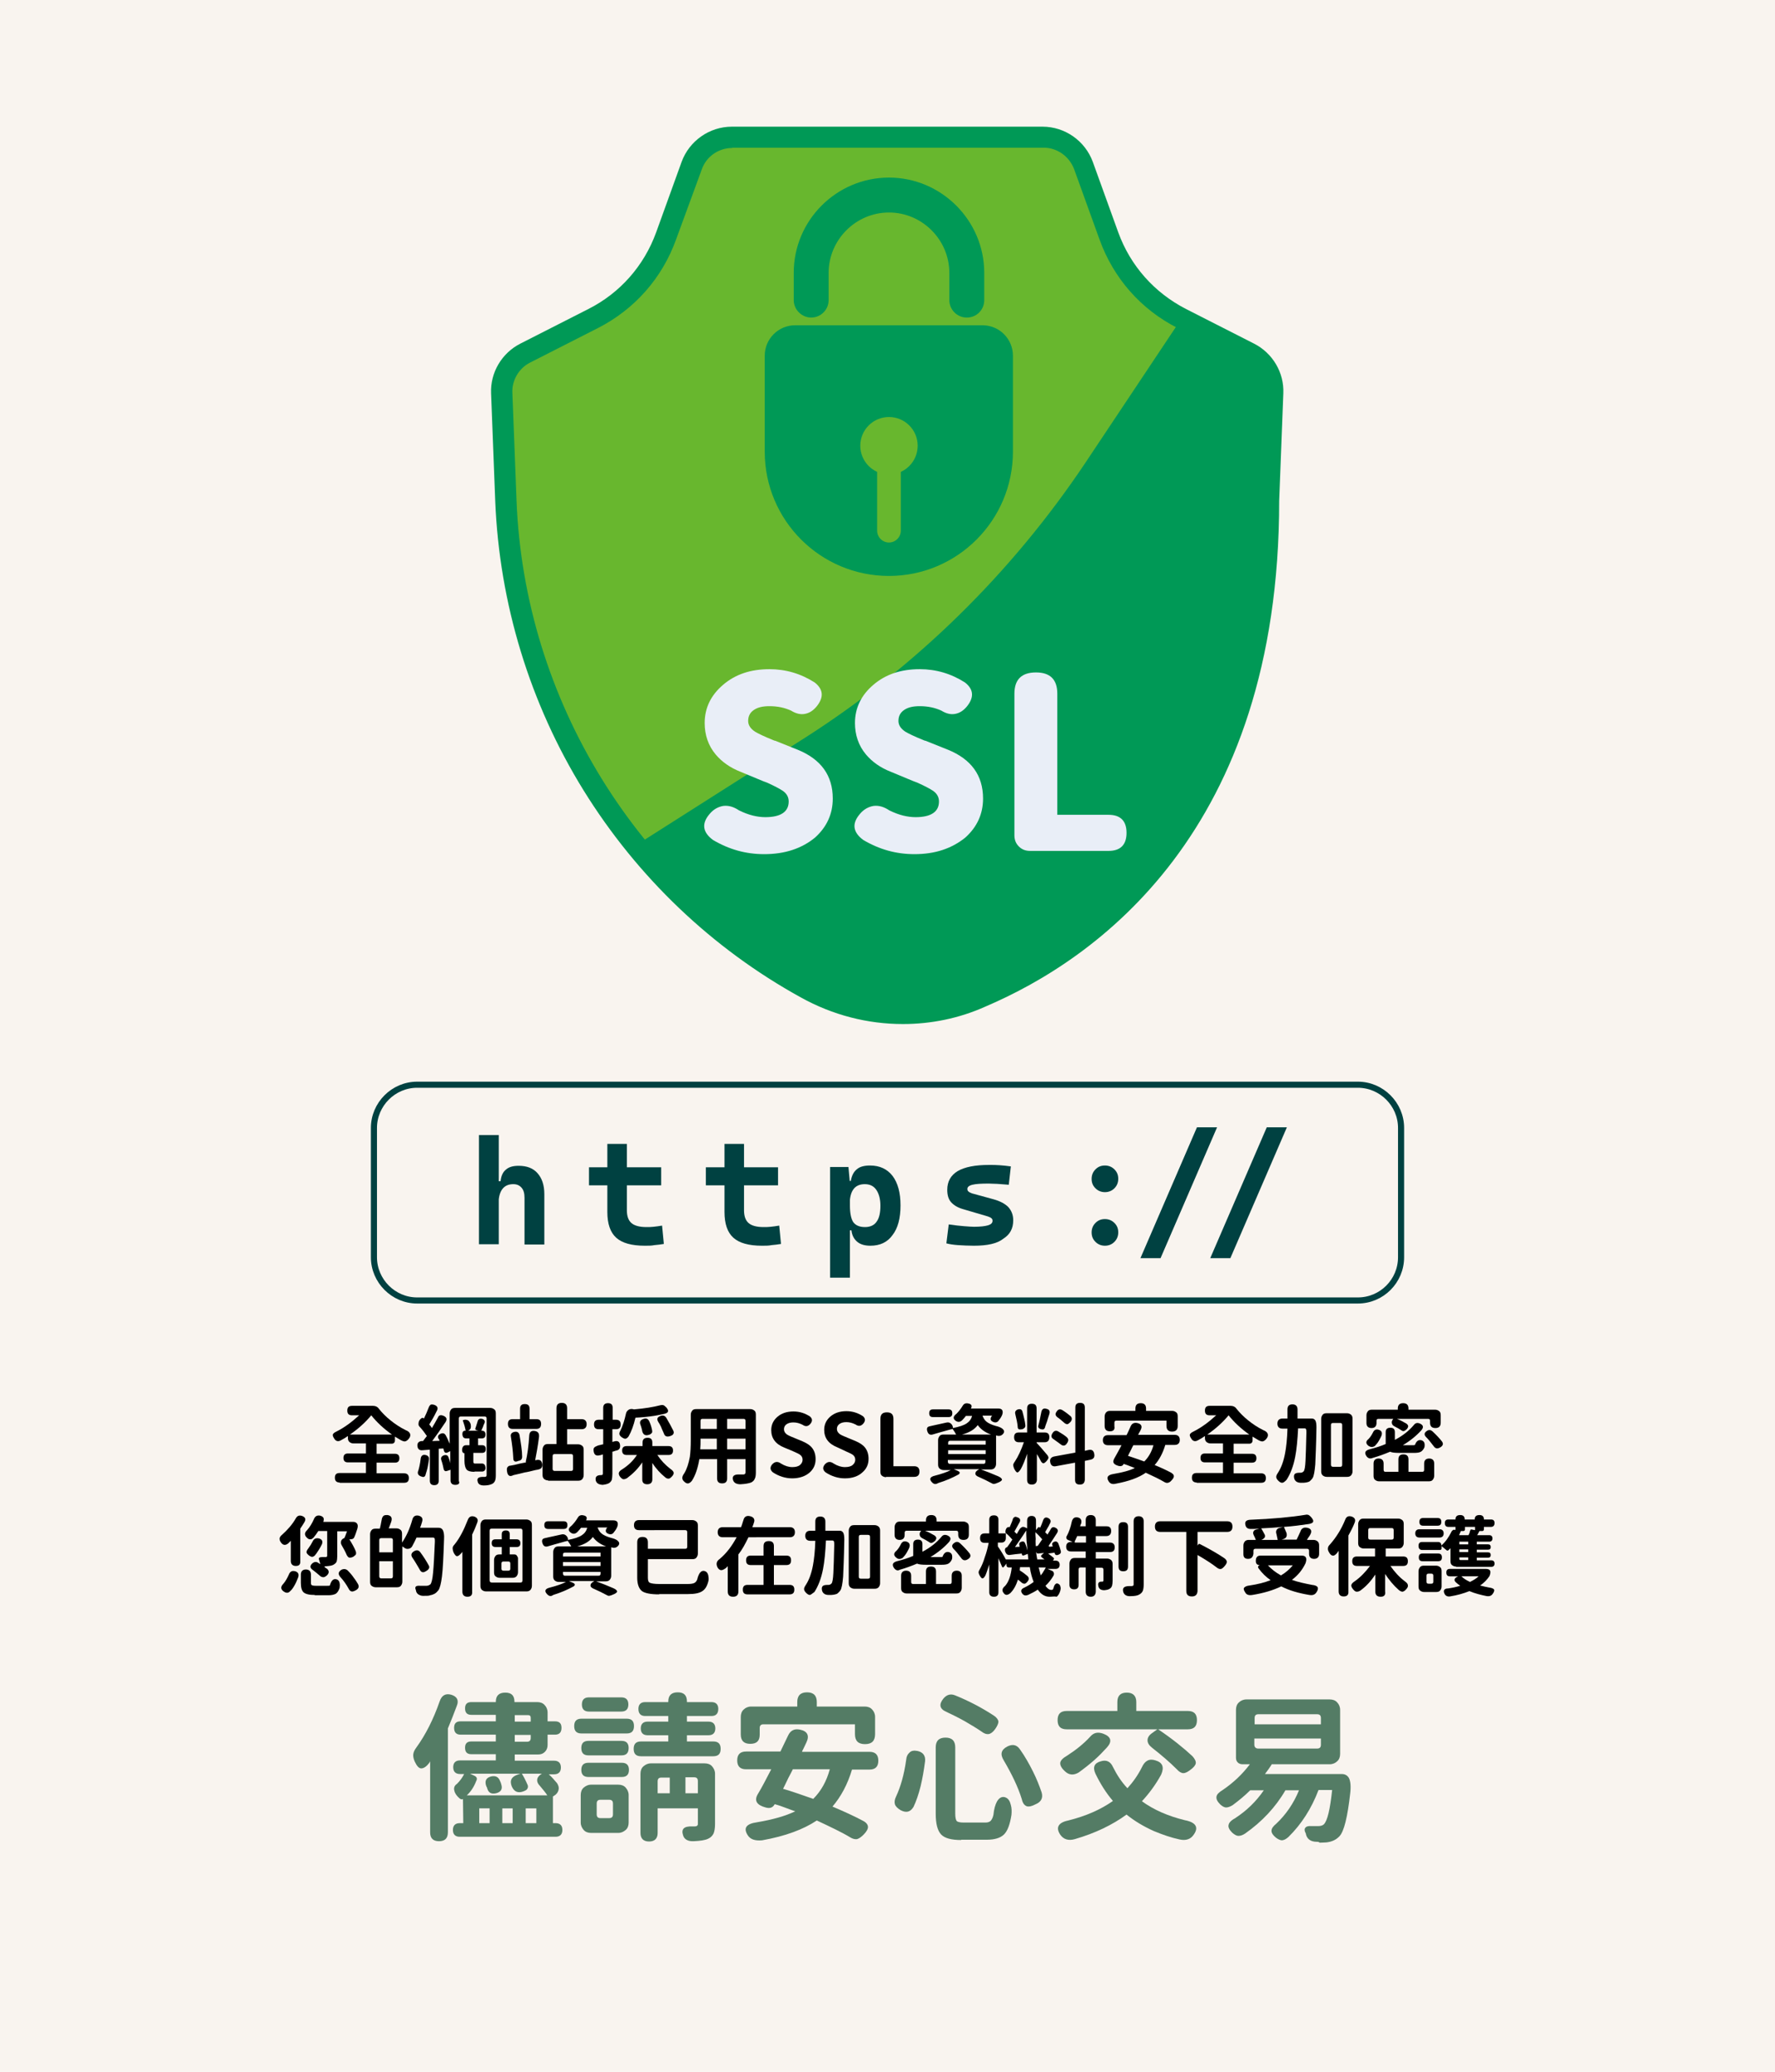 <?xml version="1.0" encoding="utf-8"?>
<!-- Generator: Adobe Illustrator 25.4.6, SVG Export Plug-In . SVG Version: 6.00 Build 0)  -->
<!DOCTYPE svg PUBLIC "-//W3C//DTD SVG 1.0//EN" "http://www.w3.org/TR/2001/REC-SVG-20010904/DTD/svg10.dtd">
<svg version="1.0" id="圖層_1" xmlns:x="http://ns.adobe.com/Extensibility/1.0/" xmlns:i="http://ns.adobe.com/AdobeIllustrator/10.0/" xmlns:graph="http://ns.adobe.com/Graphs/1.0/"
	 xmlns="http://www.w3.org/2000/svg" xmlns:xlink="http://www.w3.org/1999/xlink" x="0px" y="0px" viewBox="0 0 600 700"
	 enable-background="new 0 0 600 700" xml:space="preserve">
<rect fill="#F9F4EF" width="600" height="700"/>
<g>
	<g>
		<path d="M114.8,500.9c-1,0-1.6-0.5-1.6-1.6s0.5-1.6,1.6-1.6h8.9v-3.6h-6.1c-1,0-1.5-0.5-1.5-1.5c0-1,0.5-1.5,1.5-1.5h6.1v-3.4
			h-4.2c-0.6,0-1-0.2-1.4-0.5c-0.4-0.4-0.5-0.8-0.5-1.4v-0.6c-0.7,0.5-1.5,1-2.3,1.4c-0.5,0.3-1,0.4-1.3,0.3c-0.4-0.1-0.7-0.3-1-0.8
			c-0.4-0.6-0.6-1.1-0.5-1.4s0.5-0.7,1.2-1c2.8-1.4,5.3-3.3,7.7-5.5H119c-1.1,0-1.6-0.5-1.6-1.6c0-1.1,0.5-1.6,1.6-1.6h7.1
			c0.8,0,1.5,0.3,1.9,0.9c1.1,1.4,2.5,2.8,4,4c1.6,1.3,3.3,2.4,5.1,3.3c0.8,0.3,1.3,0.7,1.5,1.2c0.2,0.5,0.1,1.1-0.4,1.7
			c-0.4,0.5-0.8,0.8-1.2,0.9c-0.4,0.1-0.9-0.1-1.5-0.4c-0.5-0.3-1.2-0.7-2-1.2v1.3c0,0.3-0.1,0.6-0.3,0.8c-0.2,0.2-0.5,0.3-0.8,0.3
			h-5.1v3.4h6.2c1,0,1.5,0.5,1.5,1.5c0,1-0.5,1.5-1.5,1.5h-6.2v3.6h9.3c1,0,1.6,0.5,1.6,1.6s-0.5,1.6-1.6,1.6h-10.9H114.8z
			 M118.3,484.7h7.1h7.1c-2.7-1.9-5.1-4.1-7-6.5C123.6,480.5,121.2,482.7,118.3,484.7z"/>
		<path d="M143.3,499c-0.3,0.1-0.6,0-1.1-0.2s-0.8-0.5-0.9-0.8c-0.1-0.3-0.1-0.7,0.1-1.1c0.3-1,0.6-2.3,0.8-4c0.1-1,0.7-1.5,1.6-1.3
			c0.9,0.2,1.3,0.7,1.2,1.5c-0.1,0.9-0.3,1.9-0.5,2.9c-0.2,0.8-0.4,1.5-0.6,2.1C143.8,498.6,143.6,498.9,143.3,499z M153.9,501.7
			c-1,0-1.6-0.5-1.6-1.5v-3.6l-1.2,0.4c-0.3,0.1-0.5,0.1-0.7,0c-0.2-0.1-0.3-0.3-0.4-0.5c-0.2-0.9-0.4-2-0.8-3.1
			c-0.3-0.8,0-1.4,0.9-1.7c0.7-0.2,1.3,0,1.5,0.7c0.3,0.7,0.5,1.4,0.6,2v-4.1l-1,0.5c-0.3,0.1-0.5,0.1-0.7,0
			c-0.2-0.1-0.3-0.3-0.4-0.5c0-0.2-0.1-0.4-0.2-0.7c0-0.1,0-0.2-0.1-0.2l-1.5,0.1v10.8c0,1-0.5,1.5-1.5,1.5c-1,0-1.5-0.5-1.5-1.5
			v-10.5l-2.5,0.2c-1,0.1-1.6-0.4-1.7-1.4c-0.1-1,0.4-1.6,1.4-1.7l0.5,0c0.4-0.5,0.8-1.1,1.3-1.7c-0.6-0.9-1.4-2-2.5-3.2
			c-0.3-0.3-0.4-0.7-0.3-1.2c0-0.4,0.2-0.8,0.5-1.2c0.2-0.2,0.4-0.4,0.6-0.5c0.3-0.1,0.5,0,0.7,0.2c0.6-1.2,1.1-2.4,1.6-3.7
			c0.2-0.5,0.4-0.8,0.7-1c0.3-0.1,0.7-0.1,1.3,0.1c1,0.4,1.3,1.1,0.7,2.1c-0.9,1.9-1.8,3.3-2.5,4.5c0.3,0.3,0.6,0.7,0.9,1.2
			c0.8-1.3,1.4-2.4,2-3.5c0.2-0.5,0.5-0.8,0.8-0.8c0.3-0.1,0.7,0,1.2,0.2c1,0.5,1.2,1.1,0.6,2.1c-1.6,2.4-3.1,4.5-4.5,6.4l2.5-0.1
			c0-0.1-0.1-0.2-0.1-0.3c-0.1-0.1-0.1-0.3-0.2-0.3c-0.5-0.8-0.2-1.4,0.7-1.8c0.8-0.3,1.3-0.1,1.7,0.6c0.5,0.9,0.9,1.9,1.3,2.8
			v-10.2c0-0.6,0.2-1,0.5-1.4s0.8-0.5,1.4-0.5h5.9h5.9c0.6,0,1,0.2,1.4,0.5s0.5,0.8,0.5,1.4v20.9c0,0.8-0.1,1.5-0.3,1.9
			c-0.2,0.4-0.5,0.8-1,1c-0.6,0.3-1.5,0.5-2.7,0.5c-1.2,0-1.9-0.4-2.1-1.2c-0.4-1.2,0.2-1.7,1.8-1.7c0.2,0,0.4,0,0.6,0
			c0.4,0,0.6-0.2,0.6-0.6v-19.1c0-0.5-0.2-0.7-0.7-0.7h-8c-0.5,0-0.7,0.2-0.7,0.7v21.1C155.5,501.2,155,501.7,153.9,501.7z
			 M160.4,497.3c-1.4,0-2.3-0.3-2.7-0.8c-0.4-0.5-0.7-1.5-0.7-2.9V491H157c-0.3,0-0.5-0.1-0.6-0.3c-0.1-0.2-0.2-0.4-0.2-0.7
			c0-0.5,0.1-0.9,0.3-1.2c0.2-0.3,0.6-0.5,1-0.5h1.2V486h-1.1c-0.4,0-0.8-0.1-1-0.4s-0.3-0.7-0.3-1.1c0-0.7,0.3-1.1,1-1.1h0.1
			c-0.2-1.1-0.5-2.2-0.9-3.3c-0.1-0.2,0-0.3,0.1-0.3l0.1,0c0.5-0.2,1-0.1,1.5,0.1c0.4,0.3,0.7,0.7,0.9,1.3c0.1,0.5,0.1,0.9,0,1.3
			c-0.1,0.4-0.4,0.7-0.9,0.9l-0.1,0h3.6l-0.7-0.2c-0.3-0.1-0.4-0.3-0.3-0.6c0.2-0.5,0.4-1.3,0.7-2.2c0.2-0.9,0.7-1.2,1.6-1
			c0.9,0.3,1.1,0.9,0.6,1.8c-0.1,0.2-0.2,0.4-0.3,0.8c-0.3,0.7-0.5,1.1-0.6,1.4h0.1c0.9,0,1.3,0.4,1.3,1.3s-0.4,1.3-1.3,1.3h-1.2
			v2.3h1.3c0.9,0,1.3,0.4,1.3,1.3s-0.4,1.3-1.3,1.3H160v2.6c0,0.4,0,0.7,0.1,0.8c0.1,0.1,0.2,0.2,0.4,0.2h2c0,0,0,0,0.1,0
			c0.9-0.1,1.4,0.3,1.5,1.3c0.1,0.8-0.3,1.3-1,1.4c-0.2,0-0.4,0-0.6,0H160.4z"/>
		<path d="M172,498.5c-0.3-0.2-0.5-0.6-0.6-1.3c-0.1-0.6-0.1-1.1,0.1-1.4c0.2-0.3,0.5-0.6,1.1-0.6c0.6-0.1,1.7-0.3,3.2-0.7
			c0.9-0.2,1.6-0.3,2.1-0.4l-0.2-0.1c0,0,0,0,0,0c0.6-2.6,1-5.6,1.2-9c0.1-1.2,0.7-1.7,1.9-1.5c1.1,0.2,1.5,0.8,1.4,2
			c-0.4,3.2-0.9,5.8-1.3,7.9l0.5-0.1c1.1-0.2,1.7,0.2,1.9,1.4c0.1,1-0.3,1.6-1.3,1.8c-0.2,0.1-0.6,0.1-1,0.2
			c-1.6,0.4-2.8,0.7-3.6,0.8c-1.2,0.3-2.4,0.6-3.8,0.9C172.8,498.8,172.3,498.8,172,498.5z M173.3,482.8c-1.1,0-1.6-0.6-1.6-1.7
			c0-1.1,0.5-1.6,1.6-1.6h2.5v-3.5c0-1.1,0.5-1.6,1.6-1.6c1.1,0,1.6,0.5,1.6,1.6v3.5h2.3c1.1,0,1.6,0.5,1.6,1.6
			c0,1.1-0.5,1.7-1.6,1.7h-4H173.3z M173.9,493.7c-0.3-0.2-0.4-0.5-0.4-1.1c-0.1-2.3-0.4-4.6-0.8-7.1c-0.2-0.9,0.2-1.5,1.2-1.7
			c0.9-0.2,1.5,0.2,1.7,1c0.2,1.1,0.4,2.4,0.6,3.8c0.2,1.4,0.3,2.6,0.3,3.6c0,0.8-0.4,1.3-1.3,1.4
			C174.6,493.9,174.1,493.9,173.9,493.7z M185.3,500.2c-0.6,0-1-0.2-1.4-0.5c-0.4-0.4-0.5-0.8-0.5-1.4v-8.5c0-0.6,0.2-1,0.5-1.4
			s0.8-0.5,1.4-0.5h2.8v-12.1c0-1.2,0.6-1.8,1.8-1.8c1.2,0,1.8,0.6,1.8,1.8v3.7h4.9c1.1,0,1.7,0.6,1.7,1.7c0,1.1-0.6,1.7-1.7,1.7
			h-4.9v5.1h3.7c0.6,0,1,0.2,1.4,0.5s0.5,0.8,0.5,1.4v8.5c0,0.6-0.2,1-0.5,1.4c-0.4,0.4-0.8,0.5-1.4,0.5h-5.1H185.3z M187.5,497h2.7
			h2.8c0.5,0,0.7-0.2,0.7-0.7v-4.3c0-0.5-0.2-0.7-0.7-0.7h-5.5c-0.5,0-0.7,0.2-0.7,0.7v4.3C186.8,496.7,187,497,187.5,497z"/>
		<path d="M201.4,500.3c-0.3-1.3,0.3-1.9,1.8-1.9c0.1,0,0.1,0,0.1,0c0.3,0,0.5-0.2,0.5-0.5v-6.5c-0.5,0.2-0.9,0.3-1.1,0.3
			c-1.1,0.3-1.8-0.1-2-1.2c-0.1-0.6-0.1-1,0.1-1.3c0.2-0.3,0.6-0.5,1.1-0.7c0.2-0.1,0.6-0.2,1.1-0.3c0.4-0.1,0.7-0.2,0.9-0.2v-5.1
			h-1.5c-1.1,0-1.6-0.5-1.6-1.6c0-1.1,0.5-1.6,1.6-1.6h1.5v-4c0-1,0.5-1.6,1.6-1.6s1.6,0.5,1.6,1.6v4h1.1c1.1,0,1.6,0.5,1.6,1.6
			c0,1.1-0.5,1.6-1.6,1.6H207v4.3l0.7-0.2c1.1-0.3,1.8,0.1,1.9,1.3c0.1,1-0.3,1.6-1.2,1.8c-0.2,0-0.4,0.1-0.7,0.2
			c-0.3,0.1-0.6,0.2-0.7,0.2v3.8v3.7c0,0.8-0.1,1.5-0.2,2c-0.2,0.5-0.5,0.8-0.9,1.1c-0.5,0.3-1.3,0.5-2.2,0.6
			C202.4,501.6,201.7,501.2,201.4,500.3z M218.8,501.5c-1.1,0-1.7-0.5-1.7-1.6v-5.8c-1.4,2.1-3.1,3.8-5.1,5.3
			c-0.5,0.3-0.9,0.4-1.2,0.4c-0.4,0-0.7-0.3-1.1-0.7c-0.5-0.6-0.6-1.1-0.5-1.5c0.1-0.4,0.5-0.8,1.2-1.2c2-1.3,3.6-2.8,4.9-4.8h-3.5
			c-1,0-1.5-0.5-1.5-1.5c0-1,0.5-1.5,1.5-1.5h5.4v-1.2c0-1.1,0.6-1.6,1.7-1.6c1.1,0,1.6,0.5,1.6,1.6v1.2h3.5h2c1,0,1.5,0.5,1.5,1.5
			c0,1-0.5,1.5-1.5,1.5h-3.8c1.2,1.8,2.6,3.3,4.4,4.7c0.6,0.4,1,0.8,1.1,1.2c0.1,0.4-0.1,0.9-0.6,1.4c-0.4,0.4-0.7,0.7-1.1,0.7
			s-0.8-0.1-1.2-0.5c-1.5-1.2-3-2.8-4.3-4.8v5.6C220.5,500.9,219.9,501.5,218.8,501.5z M211.5,486.1c-0.3,0.1-0.7-0.1-1.2-0.4
			c-0.5-0.3-0.8-0.7-0.9-1c-0.1-0.4,0-0.8,0.3-1.3c0.8-1.6,1.4-3.5,1.9-5.8c0.1-0.5,0.4-0.9,0.8-1.2c0.4-0.3,0.9-0.4,1.5-0.3
			l0.4,0.1c3.6-0.3,6.6-0.8,8.9-1.4c0.4-0.1,0.8-0.1,1.1,0c0.3,0.1,0.5,0.4,0.9,0.7c0.5,0.6,0.7,1,0.6,1.4s-0.5,0.6-1.2,0.8
			c-1,0.2-2.2,0.5-3.6,0.7c-2,0.3-4.1,0.5-6.2,0.6c-0.6,2.6-1.4,4.7-2.3,6.3C212.2,485.7,211.9,486,211.5,486.1z M217.1,483.6
			c0-0.2-0.1-0.5-0.2-0.9c-0.1-0.4-0.2-0.8-0.4-1.3c-0.4-1,0-1.7,1.1-2c0.9-0.3,1.5,0,1.9,0.9c0.4,0.9,0.7,1.8,0.9,2.8
			c0.1,0.5,0.1,0.9-0.1,1.1s-0.5,0.5-1,0.6C218.1,485.2,217.4,484.7,217.1,483.6z M224.4,484.3c-0.3-0.7-0.6-1.3-0.8-1.8
			c0-0.1-0.1-0.2-0.1-0.3c-0.4-0.8-0.7-1.4-1-1.8c-0.6-1-0.3-1.6,0.8-2c0.8-0.3,1.4-0.1,1.9,0.6c0.9,1.5,1.7,3,2.4,4.4
			c0.2,0.5,0.2,0.8,0,1.1c-0.1,0.3-0.5,0.5-1,0.7C225.4,485.6,224.7,485.3,224.4,484.3z"/>
		<path d="M250.3,501.5c-1.4,0-2.2-0.5-2.5-1.4c-0.4-1.3,0.3-2,2.1-1.9c0.4,0,0.9,0,1.3,0c0.5,0,0.8-0.2,0.8-0.7V493h-6.2v6.5
			c0,1.2-0.6,1.7-1.7,1.7c-1.2,0-1.7-0.6-1.7-1.7V493h-6c-0.5,3-1.3,5.4-2.5,7.3c-0.4,0.5-0.8,0.8-1.2,0.9c-0.4,0.1-0.9-0.1-1.3-0.5
			c-1-0.8-1-1.7-0.1-2.9c0.9-1.5,1.5-3.4,1.9-5.6c0.2-1.5,0.3-3.4,0.3-5.6V478c0-0.6,0.2-1,0.5-1.4s0.8-0.5,1.4-0.5h9.1h9.1
			c0.6,0,1,0.2,1.4,0.5s0.5,0.8,0.5,1.4v19.5c0,0.9-0.1,1.7-0.4,2.2c-0.2,0.5-0.6,0.9-1.2,1.2C253.1,501.2,252,501.4,250.3,501.5z
			 M236.7,489.7h2.8h2.8v-3.6h-5.5v0.5C236.8,487.6,236.8,488.6,236.7,489.7z M236.8,482.8h2.7h2.8v-3.4h-4.8
			c-0.5,0-0.7,0.2-0.7,0.7V482.8z M245.8,482.8h3.1h3.1v-2.7c0-0.5-0.2-0.7-0.7-0.7h-5.5V482.8z M245.8,489.7h6.2v-3.6h-3.1h-3.1
			V489.7z"/>
		<path d="M267.8,499.5c-2.3,0-4.5-0.7-6.5-2c-1-0.8-1.1-1.7-0.3-2.7c0.9-1,1.9-1.1,3-0.3c1.3,0.8,2.6,1.2,3.8,1.2
			c1.1,0,2-0.2,2.6-0.7s0.9-1.1,0.9-1.8c0-0.7-0.3-1.3-0.9-1.7c-0.4-0.3-1.1-0.6-2.2-1.1c-0.1,0-0.2-0.1-0.2-0.1l-2.9-1.2
			c-3-1.2-4.4-3.2-4.4-5.9c0-1.8,0.7-3.3,2.1-4.5c1.4-1.2,3.2-1.8,5.4-1.8c2.1,0,3.9,0.6,5.6,1.7c0.8,0.7,0.9,1.5,0.2,2.4
			c-0.8,1-1.7,1.1-2.7,0.4c-1-0.5-2-0.8-3.1-0.8c-1,0-1.7,0.2-2.3,0.6c-0.6,0.4-0.9,1-0.9,1.7c0,0.7,0.3,1.2,0.9,1.7
			c0.4,0.3,1.2,0.7,2.3,1.1c0.1,0,0.2,0.1,0.2,0.1l2.9,1.2c1.4,0.6,2.5,1.3,3.2,2.2c0.8,1,1.2,2.3,1.2,3.8c0,1.9-0.7,3.4-2.1,4.6
			C272.2,498.8,270.2,499.5,267.8,499.5z"/>
		<path d="M285.6,499.5c-2.3,0-4.5-0.7-6.5-2c-1-0.8-1.1-1.7-0.3-2.7c0.9-1,1.9-1.1,3-0.3c1.3,0.8,2.6,1.2,3.8,1.2
			c1.1,0,2-0.2,2.6-0.7s0.9-1.1,0.9-1.8c0-0.7-0.3-1.3-0.9-1.7c-0.4-0.3-1.1-0.6-2.2-1.1c-0.1,0-0.2-0.1-0.2-0.1L283,489
			c-3-1.2-4.4-3.2-4.4-5.9c0-1.8,0.7-3.3,2.1-4.5c1.4-1.2,3.2-1.8,5.4-1.8c2.1,0,3.9,0.6,5.6,1.7c0.8,0.7,0.9,1.5,0.2,2.4
			c-0.8,1-1.7,1.1-2.7,0.4c-1-0.5-2-0.8-3.1-0.8c-1,0-1.7,0.2-2.3,0.6c-0.6,0.4-0.9,1-0.9,1.7c0,0.7,0.3,1.2,0.9,1.7
			c0.4,0.3,1.2,0.7,2.3,1.1c0.1,0,0.2,0.1,0.2,0.1l2.9,1.2c1.4,0.6,2.5,1.3,3.2,2.2c0.8,1,1.2,2.3,1.2,3.8c0,1.9-0.7,3.4-2.1,4.6
			C290.1,498.8,288.1,499.5,285.6,499.5z"/>
		<path d="M299.5,499.1c-0.6,0-1-0.2-1.4-0.5s-0.5-0.8-0.5-1.4v-17.8c0-1.5,0.7-2.2,2.2-2.2c1.5,0,2.2,0.7,2.2,2.2v16h7
			c1.2,0,1.8,0.6,1.8,1.8s-0.6,1.8-1.8,1.8h-4.8H299.5z"/>
		<path d="M315.1,500.9c-1.1-1.1-0.8-1.9,0.9-2.3c2.3-0.6,4.1-1.2,5.4-1.9H319c-0.6,0-1-0.2-1.4-0.5c-0.4-0.4-0.5-0.8-0.5-1.4v-8.2
			c0-0.6,0.2-1,0.5-1.4s0.8-0.5,1.4-0.5h4.2c-0.3-0.6-0.7-1.2-1.2-1.9c-0.2,0.1-0.4,0.1-0.8,0.2c-2.8,0.8-4.8,1.3-6,1.7
			c-0.8,0.2-1.4-0.1-1.7-1c-0.2-0.5-0.2-0.9-0.1-1.2c0.1-0.3,0.4-0.5,0.9-0.6c0.7-0.2,1.9-0.4,3.6-0.8c0.8-0.2,1.4-0.3,1.8-0.4
			c0.7-0.2,1.2-0.1,1.6,0.2c0.4,0.3,0.7,0.7,0.8,1.3l0,0.3c2.1-0.4,3.7-0.9,4.7-1.6c0.9-0.6,1.5-1.4,1.8-2.5h-2.1
			c-0.3,0.4-0.7,0.9-1.2,1.4c-0.7,0.7-1.4,0.8-2.2,0.3c-1-0.7-1-1.5,0.2-2.4c0.8-0.8,1.5-1.7,2.1-2.7c0.4-0.7,1-1,1.9-0.8
			c1.1,0.2,1.4,0.8,0.9,1.7h4.3h4.9c0.7,0,1.2,0.2,1.4,0.6c0.2,0.4,0.2,1-0.1,1.7c-0.3,0.7-0.8,1.4-1.3,2c-0.4,0.4-0.9,0.5-1.5,0.3
			c-1.1-0.4-1.3-1-0.7-2c0,0,0-0.1,0.1-0.1s0.1-0.1,0.1-0.1h-3.3c0.3,0.8,0.7,1.5,1.3,2c0.7,0.6,1.8,1.1,3.2,1.5
			c0.9,0.2,1.7,0.5,2.2,0.9c0.6,0.5,0.8,1,0.4,1.6c-0.5,0.7-1.2,1-2.1,0.8c-0.1,0-0.2-0.1-0.4-0.1v9.6c0,0.6-0.2,1-0.5,1.4
			c-0.4,0.4-0.8,0.5-1.4,0.5h-3.2c1.7,0.6,3.7,1.4,5.8,2.3c0.9,0.4,1.3,0.8,1.3,1.2c-0.1,0.3-0.6,0.7-1.7,1.1
			c-0.4,0.2-0.7,0.2-1,0.3c-0.3,0-0.6-0.1-0.9-0.3c-1.3-0.7-2.7-1.4-4.1-2c-0.8-0.3-1.3-0.7-1.3-1.2s0.3-0.9,1-1.3l0.3-0.2h-8.6
			l1.4,0.6c0.4,0.2,0.6,0.4,0.6,0.6s-0.1,0.4-0.4,0.6c-2,1.1-4.3,2.1-6.9,2.9C316.3,501.6,315.7,501.5,315.1,500.9z M315.4,478.8
			c-0.9,0-1.3-0.4-1.3-1.3c0-0.9,0.4-1.3,1.3-1.3h2.6h2.6c0.9,0,1.3,0.4,1.3,1.3c0,0.9-0.4,1.3-1.3,1.3H315.4z M320.5,488.1h12.7
			v-1.3h-6.4h-5.6c-0.5,0-0.7,0.2-0.7,0.7V488.1z M320.5,491.3h12.7V490h-6.4h-6.3V491.3z M321,494.6h11.4c0.5,0,0.7-0.2,0.7-0.7
			v-0.6h-6.4h-6.3v0.7C320.5,494.4,320.7,494.6,321,494.6z M325.2,484.7h4.9h4.9c-2-0.7-3.5-1.8-4.5-3.2
			C329.5,482.9,327.8,484,325.2,484.7z"/>
		<path d="M348.8,501.6c-1.1,0-1.6-0.5-1.6-1.6v-3.6v-5.2c-0.7,2.1-1.4,3.8-2.1,5.1c-0.5,0.8-0.9,1.2-1.2,1.2s-0.7-0.5-1.1-1.3
			c-0.2-0.5-0.3-0.9-0.3-1.2c0-0.3,0.2-0.7,0.5-1.1c1.2-1.8,2.2-4,3.1-6.6h-1.7c-1.1,0-1.6-0.6-1.6-1.7c0-1.1,0.5-1.6,1.6-1.6h2.8
			v-8.1c0-1.1,0.5-1.6,1.6-1.6c1.1,0,1.6,0.5,1.6,1.6v8.1h2.7c1.1,0,1.6,0.5,1.6,1.6c0,1.1-0.5,1.7-1.6,1.7h-2.7v0.2
			c0.7,0.7,1.9,2.1,3.6,4.1c0.3,0.4,0.4,0.7,0.4,0.9c0,0.3-0.2,0.6-0.5,1c-0.5,0.6-0.9,0.9-1.2,0.9s-0.7-0.3-1-1
			c-0.3-0.6-0.7-1.3-1.2-2.1v8.8C350.4,501,349.9,501.6,348.8,501.6z M344.4,482.9c-0.3-0.1-0.4-0.5-0.4-0.9
			c-0.1-1.2-0.4-2.6-0.8-4.2c-0.2-0.8,0.1-1.3,0.9-1.6c0.8-0.2,1.3,0,1.5,0.7c0.2,0.7,0.4,1.5,0.6,2.4c0.2,0.7,0.3,1.4,0.4,2.2
			c0.1,0.7-0.3,1.1-1,1.4C345,483,344.6,483,344.4,482.9z M351.9,482.9c-0.8-0.2-1.1-0.7-0.9-1.3c0.3-1,0.6-2.5,1-4.5
			c0.2-1,0.8-1.4,1.7-1.1c1,0.2,1.3,0.8,1,1.8c-0.2,0.5-0.4,1.3-0.7,2.2c0,0.1-0.1,0.3-0.2,0.6c-0.3,0.8-0.5,1.4-0.6,1.8
			C353,482.9,352.6,483.1,351.9,482.9z M365,501.6c-1.1,0-1.6-0.5-1.6-1.6v-5.8l-6.5,1.2c-1.1,0.2-1.7-0.3-1.9-1.4
			c-0.2-1,0.3-1.7,1.4-1.9l7.1-1.3v-8.4v-6.8c0-1.1,0.5-1.6,1.6-1.6c1.1,0,1.6,0.5,1.6,1.6v14.6l1.3-0.3c1.1-0.2,1.7,0.2,1.9,1.4
			c0.2,1.1-0.3,1.7-1.3,1.9l-1.9,0.4v6.4C366.6,501.1,366.1,501.6,365,501.6z M358.4,487.9c-0.2-0.1-0.4-0.3-0.8-0.6
			c-0.1,0-0.1-0.1-0.3-0.2c-0.5-0.4-0.9-0.6-1.1-0.8c-0.9-0.5-1-1.2-0.4-2.1c0.5-0.8,1.2-1,2-0.5c1.2,0.7,2.1,1.3,2.8,1.9
			c0.3,0.3,0.5,0.6,0.5,0.9c0,0.3-0.1,0.7-0.4,1.1C360.1,488.6,359.3,488.7,358.4,487.9z M360.8,481.2c-0.4,0-0.8-0.2-1.2-0.6
			c-0.2-0.2-0.5-0.4-0.7-0.6c0,0-0.1,0-0.1-0.1c-0.6-0.5-1-0.8-1.3-1c-0.8-0.6-0.9-1.2-0.3-2c0.5-0.8,1.2-0.9,2-0.4
			c1.1,0.7,2,1.4,2.7,2c0.3,0.3,0.4,0.6,0.4,0.9c0,0.3-0.1,0.6-0.4,1C361.5,480.8,361.2,481.1,360.8,481.2z"/>
		<path d="M374.7,500.4c-0.8-1.3-0.2-2.1,1.8-2.4c2.9-0.5,5.3-1.1,7.1-2c-0.2-0.1-0.4-0.1-0.8-0.3c-1.3-0.5-2.3-0.9-3-1.1l0,0.1
			c-0.3,0.6-0.9,0.8-1.7,0.6c-1.7-0.5-2.1-1.2-1.5-2.4c0.7-1.3,1.6-2.8,2.5-4.6h-4.6c-1.1,0-1.7-0.6-1.7-1.7c0-1.1,0.6-1.7,1.7-1.7
			h6.3c0.4-0.7,0.8-1.7,1.4-3c0.4-0.9,1.1-1.3,2.2-1.1c1.4,0.3,1.8,1.1,1.2,2.3c-0.1,0.3-0.3,0.6-0.6,1.1c-0.1,0.3-0.2,0.5-0.3,0.6
			h7h5.4c1.1,0,1.7,0.6,1.7,1.7c0,1.1-0.6,1.7-1.7,1.7h-3.2c-0.8,2.7-2,5-3.6,6.8c2.2,0.9,4.1,1.8,5.6,2.6c0.6,0.4,0.9,0.7,0.9,1.2
			c0,0.4-0.3,0.9-0.8,1.4c-0.4,0.5-0.8,0.7-1.2,0.8c-0.4,0.1-0.8,0-1.3-0.3c-1.5-0.9-3.6-1.9-6.2-3.1c-2.4,1.7-5.8,2.9-10.1,3.7
			C376,501.6,375.2,501.3,374.7,500.4z M375.2,483.6c-1.2,0-1.8-0.6-1.8-1.8v-3.2c0-0.6,0.2-1,0.5-1.4c0.4-0.4,0.8-0.5,1.4-0.5h8.5
			v-0.8c0-1.2,0.6-1.8,1.8-1.8c1.2,0,1.8,0.6,1.8,1.8v0.8h8.8c0.6,0,1,0.2,1.4,0.5s0.5,0.8,0.5,1.4v3.2c0,1.2-0.6,1.9-1.9,1.9
			c-1.2,0-1.9-0.6-1.9-1.9v-1.8h-8.8h-8.1c-0.5,0-0.7,0.2-0.7,0.7v1.2C376.9,483,376.4,483.6,375.2,483.6z M386.8,493.8
			c1.5-1.5,2.5-3.3,3.1-5.5h-3.4h-3.4c-0.2,0.4-0.5,0.9-0.8,1.6c-0.5,0.9-0.8,1.6-1,2C382.8,492.4,384.6,493,386.8,493.8z"/>
		<path d="M404.5,500.9c-1,0-1.6-0.5-1.6-1.6s0.5-1.6,1.6-1.6h8.9v-3.6h-6.1c-1,0-1.5-0.5-1.5-1.5c0-1,0.5-1.5,1.5-1.5h6.1v-3.4
			h-4.2c-0.6,0-1-0.2-1.4-0.5c-0.4-0.4-0.5-0.8-0.5-1.4v-0.6c-0.7,0.5-1.5,1-2.3,1.4c-0.5,0.3-1,0.4-1.3,0.3c-0.4-0.1-0.7-0.3-1-0.8
			c-0.4-0.6-0.6-1.1-0.5-1.4s0.5-0.7,1.2-1c2.8-1.4,5.3-3.3,7.7-5.5h-2.2c-1.1,0-1.6-0.5-1.6-1.6c0-1.1,0.5-1.6,1.6-1.6h7.1
			c0.8,0,1.5,0.3,1.9,0.9c1.1,1.4,2.5,2.8,4,4c1.6,1.3,3.3,2.4,5.1,3.3c0.8,0.3,1.3,0.7,1.5,1.2c0.2,0.5,0.1,1.1-0.4,1.7
			c-0.4,0.5-0.8,0.8-1.2,0.9c-0.4,0.1-0.9-0.1-1.5-0.4c-0.5-0.3-1.2-0.7-2-1.2v1.3c0,0.3-0.1,0.6-0.3,0.8c-0.2,0.2-0.5,0.3-0.8,0.3
			H417v3.4h6.2c1,0,1.5,0.5,1.5,1.5c0,1-0.5,1.5-1.5,1.5H417v3.6h9.3c1,0,1.6,0.5,1.6,1.6s-0.5,1.6-1.6,1.6h-10.9H404.5z
			 M408.1,484.7h7.1h7.1c-2.7-1.9-5.1-4.1-7-6.5C413.4,480.5,411,482.7,408.1,484.7z"/>
		<path d="M433.4,501c-0.4,0-0.8-0.2-1.3-0.7c-0.5-0.5-0.7-0.9-0.7-1.3c0-0.4,0.2-0.8,0.6-1.4c1.1-1.7,1.9-3.9,2.4-6.6
			c0.4-2.1,0.7-4.9,0.8-8.3h-1.7c-1.1,0-1.7-0.6-1.7-1.7c0-1.1,0.6-1.7,1.7-1.7h1.7c0-0.7,0-1.7,0-3.1c0-1.2,0.6-1.7,1.7-1.7
			s1.7,0.6,1.7,1.7c0,1.4,0,2.4,0,3.1h3.2h1.7c0.5,0,0.8,0.2,1.1,0.6c0.3,0.5,0.4,1.3,0.4,2.4c-0.1,6.1-0.3,10.3-0.4,12.5
			c-0.2,2.4-0.5,4-0.9,4.6c-0.3,0.5-0.7,0.8-1,1.1c-0.3,0.2-0.7,0.3-1.2,0.4c-0.5,0.1-1,0.1-1.7,0.1c-1.3,0-2-0.5-2.3-1.4
			c-0.2-0.8-0.1-1.3,0.2-1.6c0.3-0.3,0.9-0.4,1.8-0.4c0.1,0,0.1,0,0.2,0c0.4,0,0.7-0.2,1-0.5c0.3-0.4,0.5-1.5,0.6-3.5
			c0.1-1.9,0.2-5,0.3-9.5c0-0.6,0-0.9-0.1-1.2c-0.1-0.2-0.3-0.3-0.5-0.3h-2.2c-0.2,3.9-0.5,7.2-1,9.7c-0.6,3.1-1.6,5.7-2.9,7.7
			C434.2,500.7,433.8,501,433.4,501z M448.5,499c-0.6,0-1-0.2-1.4-0.5c-0.4-0.4-0.5-0.8-0.5-1.4v-17.7c0-0.6,0.2-1,0.5-1.4
			s0.8-0.5,1.4-0.5h3.4h3.4c0.6,0,1,0.2,1.4,0.5c0.4,0.4,0.5,0.8,0.5,1.4v17.7c0,0.6-0.2,1-0.5,1.4c-0.4,0.4-0.8,0.5-1.4,0.5H448.5z
			 M450.6,495.6h2.4c0.5,0,0.7-0.2,0.7-0.7v-13.4c0-0.5-0.2-0.7-0.7-0.7h-2.4c-0.5,0-0.7,0.2-0.7,0.7v6.7v6.7
			C449.9,495.4,450.2,495.6,450.6,495.6z"/>
		<path d="M461.9,492c-0.8-1.2-0.4-1.9,1-2.3c2-0.5,3.9-1.1,5.5-1.8c0-0.2,0-0.4,0-0.5v-3.5c0-1,0.5-1.5,1.6-1.5
			c1,0,1.5,0.5,1.5,1.5v2.6c2.7-1.4,4.8-3.1,6.4-5c0.5-0.7,1.2-0.9,2.1-0.5c1.1,0.5,1.3,1.2,0.5,2.2c-1.7,1.9-3.8,3.6-6.3,5.1h3.5
			c0.2,0,0.4,0,0.6-0.1c0.5-1.4,1.3-1.9,2.4-1.5c0.4,0.2,0.7,0.5,0.8,0.9c0.1,0.4,0.1,0.9,0,1.4c-0.3,0.7-0.7,1.2-1.2,1.5
			c-0.5,0.3-1.3,0.4-2.3,0.4h-2.6H473c-1.4,0-2.5-0.1-3.1-0.4c-1.9,0.8-3.8,1.5-5.9,2.1C463.1,493,462.4,492.7,461.9,492z
			 M462.7,488.6c-1.1-0.8-1.1-1.6-0.1-2.4c0.6-0.6,1.1-1.4,1.5-2.2c0.4-0.9,1.1-1.2,2-0.9c0.9,0.3,1.2,1,0.9,1.9
			c-0.2,0.6-0.6,1.2-0.9,1.8c-0.4,0.7-0.9,1.3-1.4,1.8C464,489,463.4,489,462.7,488.6z M474.6,483.5c-0.3,0.1-0.6,0-1-0.3
			c-0.6-0.4-1.3-0.8-2.1-1.2c-0.6-0.3-0.9-0.6-1-1.1c-0.1-0.5,0-0.9,0.4-1.4l0.1-0.1H466c-0.5,0-0.7,0.2-0.7,0.7v0.7
			c0,1.1-0.6,1.7-1.7,1.7c-1.1,0-1.7-0.6-1.7-1.7v-2.6c0-0.6,0.2-1,0.5-1.4s0.8-0.5,1.4-0.5h8.7v-0.4c0-1.2,0.6-1.8,1.8-1.8
			c1.2,0,1.8,0.6,1.8,1.8v0.4h9c0.6,0,1,0.2,1.4,0.5s0.5,0.8,0.5,1.4v2.5c0,1.2-0.6,1.8-1.8,1.8c-1.2,0-1.8-0.6-1.8-1.8v-0.6
			c0-0.5-0.2-0.7-0.7-0.7h-4.9h-5.6c1.3,0.5,2.3,1.1,3.2,1.6c0.4,0.3,0.5,0.5,0.6,0.8c0,0.3-0.1,0.6-0.4,1
			C475.2,483.2,474.9,483.4,474.6,483.5z M466.2,500.5c-0.6,0-1-0.2-1.4-0.5s-0.5-0.8-0.5-1.4v-4.1c0-1.1,0.6-1.7,1.7-1.7
			s1.7,0.6,1.7,1.7v2.1c0,0.5,0.2,0.7,0.7,0.7h4.3v-4.2c0-1.2,0.6-1.7,1.7-1.7c1.2,0,1.7,0.6,1.7,1.7v4.2h4.6c0.5,0,0.7-0.2,0.7-0.7
			v-2.1c0-1.1,0.6-1.7,1.7-1.7c1.1,0,1.7,0.6,1.7,1.7v4.1c0,0.6-0.2,1-0.5,1.4s-0.8,0.5-1.4,0.5h-8.4H466.2z M484.6,488.6
			c-0.3-0.4-0.7-0.9-1.1-1.4c-0.1-0.1-0.2-0.3-0.4-0.5c-0.4-0.5-0.8-0.9-1-1.1c-0.8-0.8-0.7-1.5,0.2-2.1c0.7-0.5,1.3-0.4,1.9,0.1
			c1.4,1.3,2.4,2.4,3.2,3.4c0.3,0.4,0.4,0.8,0.3,1.1c-0.1,0.3-0.3,0.6-0.8,0.9C485.9,489.6,485.2,489.5,484.6,488.6z"/>
		<path d="M100,529.1c-1.1,0-1.7-0.6-1.7-1.7v-6.8c-0.3,0.3-0.5,0.5-0.8,0.8c-0.9,0.8-1.8,0.8-2.5-0.2c-0.4-0.5-0.5-1-0.5-1.4
			c0.1-0.4,0.3-0.8,0.8-1.2c1.9-1.7,3.5-3.5,4.7-5.6c0.5-0.9,1.2-1.1,2.1-0.8c1.1,0.4,1.4,1.1,0.8,2.1c-0.5,0.8-0.9,1.5-1.4,2.2v6.3
			v4.6C101.6,528.6,101.1,529.1,100,529.1z M96,537.8c-1.2-0.8-1.2-1.7-0.2-2.7c0.7-0.8,1.3-1.9,1.8-3c0.4-1.1,1.1-1.5,2.2-1.2
			c1,0.3,1.3,1,1,2c-0.4,1-0.7,1.8-1.1,2.5c-0.5,0.9-1,1.7-1.6,2.2C97.5,538.3,96.8,538.3,96,537.8z M106.4,538.9
			c-1.9,0-3.1-0.3-3.8-0.9c-0.6-0.6-0.9-1.6-0.9-3.2V532c0-1.1,0.6-1.7,1.7-1.7c1.1,0,1.7,0.6,1.7,1.7v2.8c0,0.4,0.1,0.7,0.3,0.8
			c0.2,0.1,0.6,0.2,1.3,0.2h4c0.3,0,0.6,0,0.8-0.1c0.5-1.8,1.3-2.5,2.5-2c0.4,0.2,0.7,0.6,0.8,1.2c0.1,0.5,0.1,1,0,1.6
			c-0.3,0.9-0.7,1.6-1.3,2c-0.6,0.3-1.4,0.5-2.5,0.5h-2.3H106.4z M108,532.3c-0.7-0.6-1.4-1.2-2.2-1.8c-1.1-0.7-1.1-1.5-0.2-2.3
			c0.6-0.5,1.3-0.6,1.9-0.2c0.2,0.1,0.4,0.3,0.8,0.5c-0.2-0.6-0.3-1-0.4-1.4c-0.3-0.7,0-1,1-1c0.4,0,0.8,0,1.2,0
			c0.3,0,0.5-0.2,0.5-0.4v-8.4h-3c-0.5,0.8-1.1,1.6-1.6,2.2c-0.4,0.4-0.7,0.6-1.1,0.6s-0.7-0.1-1.1-0.5c-0.5-0.4-0.7-0.9-0.7-1.3
			c0-0.4,0.2-0.8,0.7-1.3c0.9-1,1.7-2.3,2.3-3.7c0.4-1,1.1-1.4,2.1-1.2c1.1,0.3,1.5,0.9,1.1,2l0,0l0,0.1h4.6h5.4
			c0.7,0,1.1,0.2,1.4,0.6c0.3,0.4,0.3,1,0.1,1.7c-0.4,1.2-0.7,2.2-1.1,3c-0.1,0.2-0.3,0.4-0.6,0.5c-0.3,0.1-0.6,0.1-0.9,0.1l-0.1,0
			c1,1.6,1.7,2.9,2.1,3.9c0.2,0.5,0.2,0.8,0.1,1.2c-0.2,0.3-0.5,0.5-0.9,0.8c-0.6,0.3-1,0.3-1.3,0.3c-0.4-0.1-0.6-0.4-0.9-0.9
			c-0.4-1-1-2.1-1.7-3.3c-0.3-0.5-0.3-0.9-0.2-1.4c0.1-0.4,0.5-0.8,1-1l0.1,0c0.2-0.4,0.5-1.2,0.9-2.3h-3.3v8.4
			c0,0.8-0.1,1.4-0.2,1.8c-0.2,0.5-0.6,0.8-1.1,1.1c-0.5,0.3-1.3,0.4-2.5,0.5c-0.6,0-0.7,0.2-0.2,0.5c0.1,0.1,0.3,0.2,0.6,0.4
			c0.7,0.7,0.7,1.4-0.1,2.2c-0.5,0.4-0.8,0.6-1.2,0.6C108.8,532.9,108.4,532.7,108,532.3z M105.7,526c-0.4,0.1-0.7-0.1-1.2-0.4
			c-0.5-0.4-0.8-0.7-0.9-1.1c0-0.4,0.2-0.8,0.6-1.3c0.6-0.8,1.1-1.6,1.5-2.4c0.4-0.9,1.1-1.2,2.1-1c1.1,0.3,1.4,1,1,2
			c-0.3,0.6-0.6,1.2-1,1.8c-0.5,0.7-0.8,1.3-1.1,1.6C106.4,525.7,106,525.9,105.7,526z M118.8,537.7c-0.4-0.1-0.7-0.4-1-1
			c-0.7-1.3-1.6-2.6-2.7-3.8c-0.9-1-0.8-1.8,0.3-2.5c0.8-0.4,1.5-0.3,2.1,0.2c0.8,0.8,1.5,1.6,2.1,2.5c0.7,0.9,1.1,1.6,1.4,2.1
			c0.5,0.9,0.2,1.6-0.7,2.1C119.6,537.7,119.1,537.8,118.8,537.7z"/>
		<path d="M143,539.2c-0.6,0-1.1-0.2-1.6-0.5c-0.4-0.3-0.7-0.7-0.8-1.3v0l0-0.1c-0.5-1.1-0.1-1.6,1.3-1.5c0.7,0,1.4,0,2.3,0
			c0.5,0,0.9-0.2,1.3-0.5c0.4-0.5,0.7-1.8,0.9-4c0.2-2.1,0.4-5.6,0.6-10.4c0-0.5,0-0.9-0.1-1.1c-0.1-0.2-0.3-0.3-0.5-0.3h-5.6
			c-0.4,0.9-0.9,1.9-1.5,3c-0.3,0.5-0.7,0.7-1.2,0.8c-0.5,0.1-1,0-1.5-0.4c-0.1-0.1-0.2-0.1-0.3-0.2c-0.1-0.1-0.3-0.2-0.3-0.2v11.9
			c0,0.6-0.2,1-0.5,1.4s-0.8,0.5-1.4,0.5H127c-0.6,0-1-0.2-1.4-0.5s-0.5-0.8-0.5-1.4v-16c0-0.6,0.2-1,0.5-1.4s0.8-0.5,1.4-0.5h1.4
			c0.2-0.8,0.4-1.7,0.6-2.9c0.1-0.7,0.3-1.1,0.6-1.4c0.3-0.3,0.8-0.3,1.4-0.3c1.3,0.2,1.7,1,1.2,2.4c-0.4,1-0.6,1.7-0.8,2.1h2.6
			c0.6,0,1,0.2,1.4,0.5s0.5,0.8,0.5,1.4v2.9c1.4-2,2.6-4.6,3.5-7.8c0.3-1.1,1-1.5,2.1-1.3c1.1,0.3,1.5,0.9,1.2,2
			c-0.2,0.7-0.4,1.4-0.7,2.1h4.1h2.2c0.7,0,1.1,0.3,1.4,0.8c0.3,0.6,0.5,1.6,0.4,3.1c-0.2,6-0.4,10.1-0.7,12.5
			c-0.3,2.4-0.7,4-1.2,4.7c-0.4,0.5-0.8,0.9-1.3,1.2c-0.4,0.2-0.9,0.4-1.5,0.5C145.1,539.2,144.2,539.2,143,539.2z M128.2,524.5h2.3
			h2.3v-4.1c0-0.5-0.2-0.7-0.7-0.7h-3.2c-0.5,0-0.7,0.2-0.7,0.7V524.5z M128.9,533.3h3.2c0.5,0,0.7-0.2,0.7-0.7v-5.1h-2.3h-2.3v5.1
			C128.2,533.1,128.5,533.3,128.9,533.3z M142.8,531.2c-0.4-0.1-0.7-0.4-1-1c-0.2-0.4-0.6-1-1-1.7c-0.5-0.9-1-1.6-1.4-2.2
			c-0.6-0.9-0.4-1.6,0.6-2.2c0.9-0.5,1.6-0.3,2.1,0.4c1.1,1.5,2,2.9,2.7,4.2c0.3,0.5,0.4,0.8,0.2,1.2c-0.1,0.3-0.4,0.6-0.9,0.9
			C143.6,531.1,143.2,531.3,142.8,531.2z"/>
		<path d="M158,539.5c-1.1,0-1.7-0.6-1.7-1.7v-13.5c-0.1,0.2-0.2,0.3-0.3,0.4c-0.6,0.7-1.1,1.1-1.5,1.1c-0.4,0-0.8-0.5-1.2-1.3
			c-0.2-0.5-0.3-1-0.3-1.4c0-0.4,0.2-0.8,0.6-1.2c1.8-2.2,3.2-5,4.5-8.3c0.4-1.1,1.1-1.5,2.2-1.2c1.1,0.4,1.4,1.1,1,2.1
			c-0.5,1.4-1.1,2.8-1.7,4v10.5v8.8C159.7,539,159.1,539.5,158,539.5z M164.3,537.7c-0.6,0-1-0.2-1.4-0.5c-0.4-0.4-0.5-0.8-0.5-1.4
			v-20.5c0-0.6,0.2-1,0.5-1.4s0.8-0.5,1.4-0.5h6.8h6.8c0.6,0,1,0.2,1.4,0.5s0.5,0.8,0.5,1.4v20.5c0,0.6-0.2,1-0.5,1.4
			c-0.4,0.4-0.8,0.5-1.4,0.5H164.3z M166.3,534.7h9.6c0.5,0,0.7-0.2,0.7-0.7v-16.8c0-0.5-0.2-0.7-0.7-0.7H171h-4.8
			c-0.5,0-0.7,0.2-0.7,0.7V534C165.5,534.5,165.8,534.7,166.3,534.7z M168.9,533.1c-0.6,0-1-0.2-1.4-0.5s-0.5-0.8-0.5-1.4v-4.1
			c0-0.6,0.2-1,0.5-1.4s0.8-0.5,1.4-0.5h0.7v-2.5h-2.1c-0.8,0-1.3-0.4-1.3-1.3s0.4-1.3,1.3-1.3h2.1v-1.7c0-0.9,0.5-1.3,1.4-1.3
			c0.9,0,1.3,0.4,1.3,1.3v1.7h2.3c0.8,0,1.3,0.4,1.3,1.3s-0.4,1.3-1.3,1.3h-2.3v2.5h1.5c0.4,0,0.7,0.1,0.9,0.4s0.4,0.6,0.4,0.9v4.7
			c0,0.6-0.2,1-0.5,1.4c-0.4,0.4-0.8,0.5-1.4,0.5h-2.1H168.9z M170.2,530.7h1.6c0.5,0,0.7-0.2,0.7-0.7v-1.7c0-0.5-0.2-0.7-0.7-0.7
			h-1.6c-0.5,0-0.7,0.2-0.7,0.7v0.9v0.9C169.5,530.5,169.8,530.7,170.2,530.7z"/>
		<path d="M185,538.7c-1.1-1.1-0.8-1.9,0.9-2.3c2.3-0.6,4.1-1.2,5.4-1.9h-2.4c-0.6,0-1-0.2-1.4-0.5c-0.4-0.4-0.5-0.8-0.5-1.4v-8.2
			c0-0.6,0.2-1,0.5-1.4s0.8-0.5,1.4-0.5h4.2c-0.3-0.6-0.7-1.2-1.2-1.9c-0.2,0.1-0.4,0.1-0.8,0.2c-2.8,0.8-4.8,1.3-6,1.7
			c-0.8,0.2-1.4-0.1-1.7-1c-0.2-0.5-0.2-0.9-0.1-1.2c0.1-0.3,0.4-0.5,0.9-0.6c0.7-0.2,1.9-0.4,3.6-0.8c0.8-0.2,1.4-0.3,1.8-0.4
			c0.7-0.2,1.2-0.1,1.6,0.2c0.4,0.3,0.7,0.7,0.8,1.3l0,0.3c2.1-0.4,3.7-0.9,4.7-1.6c0.9-0.6,1.5-1.4,1.8-2.5h-2.1
			c-0.3,0.4-0.7,0.9-1.2,1.4c-0.7,0.7-1.4,0.8-2.2,0.3c-1-0.7-1-1.5,0.2-2.4c0.8-0.8,1.5-1.7,2.1-2.7c0.4-0.7,1-1,1.9-0.8
			c1.1,0.2,1.4,0.8,0.9,1.7h4.3h4.9c0.7,0,1.2,0.2,1.4,0.6c0.2,0.4,0.2,1-0.1,1.7c-0.3,0.7-0.8,1.4-1.3,2c-0.4,0.4-0.9,0.5-1.5,0.3
			c-1.1-0.4-1.3-1-0.7-2c0,0,0-0.1,0.1-0.1s0.1-0.1,0.1-0.1H202c0.3,0.8,0.7,1.5,1.3,2c0.7,0.6,1.8,1.1,3.2,1.5
			c0.9,0.2,1.7,0.5,2.2,0.9c0.6,0.5,0.8,1,0.4,1.6c-0.5,0.7-1.2,1-2.1,0.8c-0.1,0-0.2-0.1-0.4-0.1v9.6c0,0.6-0.2,1-0.5,1.4
			c-0.4,0.4-0.8,0.5-1.4,0.5h-3.2c1.7,0.6,3.7,1.4,5.8,2.3c0.9,0.4,1.3,0.8,1.3,1.2c-0.1,0.3-0.6,0.7-1.7,1.1
			c-0.4,0.2-0.7,0.2-1,0.3c-0.3,0-0.6-0.1-0.9-0.3c-1.3-0.7-2.7-1.4-4.1-2c-0.8-0.3-1.3-0.7-1.3-1.2s0.3-0.9,1-1.3l0.3-0.2h-8.6
			l1.4,0.6c0.4,0.2,0.6,0.4,0.6,0.6s-0.1,0.4-0.4,0.6c-2,1.1-4.3,2.1-6.9,2.9C186.2,539.5,185.6,539.3,185,538.7z M185.3,516.6
			c-0.9,0-1.3-0.4-1.3-1.3c0-0.9,0.4-1.3,1.3-1.3h2.6h2.6c0.9,0,1.3,0.4,1.3,1.3c0,0.9-0.4,1.3-1.3,1.3H185.3z M190.4,525.9H203
			v-1.3h-6.4h-5.6c-0.5,0-0.7,0.2-0.7,0.7V525.9z M190.4,529.1H203v-1.3h-6.4h-6.3V529.1z M190.9,532.4h11.4c0.5,0,0.7-0.2,0.7-0.7
			v-0.6h-6.4h-6.3v0.7C190.4,532.2,190.6,532.4,190.9,532.4z M195.1,522.5h4.9h4.9c-2-0.7-3.5-1.8-4.5-3.2
			C199.4,520.7,197.7,521.8,195.1,522.5z"/>
		<path d="M222.8,538.7c-2.9,0-4.8-0.4-5.8-1.1c-1-0.8-1.6-2.3-1.6-4.5v-12c0-1.2,0.6-1.8,1.8-1.8c1.2,0,1.8,0.6,1.8,1.8v2.2h12.6
			c0.5,0,0.7-0.2,0.7-0.7v-4.9c0-0.5-0.2-0.7-0.7-0.7H216c-1.2,0-1.7-0.6-1.7-1.7s0.6-1.7,1.7-1.7h9.1h8.9c0.6,0,1,0.2,1.4,0.5
			s0.5,0.8,0.5,1.4v9.4c0,0.6-0.2,1-0.5,1.4s-0.8,0.5-1.4,0.5h-15v6.3c0,0.9,0.2,1.5,0.7,1.7c0.4,0.2,1.5,0.4,3.1,0.4h9.6
			c1,0,1.7-0.1,2.2-0.3c0.5-0.2,0.9-0.7,1.1-1.3c0.2-0.9,0.5-1.6,0.9-2.2c0.5-0.6,1.1-0.8,1.8-0.5c0.5,0.2,0.8,0.6,1,1.3
			c0.1,0.6,0.2,1.2,0.1,1.8c-0.4,1.8-1.1,3-2.1,3.6c-1,0.7-2.6,1-4.8,1H222.8z"/>
		<path d="M247.8,539.5c-1.2,0-1.8-0.6-1.8-1.8v-8.5c-0.1,0.1-0.2,0.1-0.3,0.3c-0.2,0.2-0.4,0.4-0.6,0.5c-0.6,0.4-1.1,0.6-1.5,0.5
			s-0.8-0.4-1.1-1c-0.5-1.1-0.3-2,0.7-2.7c2.3-1.9,4.2-4.4,5.8-7.4h-4.7c-1.1,0-1.7-0.6-1.7-1.7c0-1.1,0.6-1.7,1.7-1.7h6.2
			c0.2-0.5,0.4-1.1,0.7-2.1c0-0.1,0.1-0.2,0.1-0.3c0.3-1.2,1.1-1.6,2.3-1.3c1.2,0.3,1.7,1.1,1.2,2.3c-0.1,0.4-0.3,0.9-0.5,1.4H267
			c1.1,0,1.7,0.6,1.7,1.7c0,1.1-0.6,1.7-1.7,1.7h-6.1H253c-1.1,2.3-2.2,4.3-3.4,5.8v12.5C249.6,538.9,249,539.5,247.8,539.5z
			 M252.7,538.7c-1.1,0-1.6-0.5-1.6-1.6s0.5-1.6,1.6-1.6h5.4v-6.7h-4.3c-1.1,0-1.6-0.5-1.6-1.6c0-1.1,0.5-1.6,1.6-1.6h4.3v-3.2
			c0-1.2,0.6-1.7,1.8-1.7c1.2,0,1.7,0.6,1.7,1.7v3.2h4.2c1.1,0,1.6,0.5,1.6,1.6c0,1.1-0.5,1.6-1.6,1.6h-4.2v6.7h5.3
			c1.1,0,1.6,0.5,1.6,1.6s-0.5,1.6-1.6,1.6h-7.2H252.7z"/>
		<path d="M273.8,538.9c-0.4,0-0.8-0.2-1.3-0.7c-0.5-0.5-0.7-0.9-0.7-1.3c0-0.4,0.2-0.8,0.6-1.4c1.1-1.7,1.9-3.9,2.4-6.6
			c0.4-2.1,0.7-4.9,0.8-8.3h-1.7c-1.1,0-1.7-0.6-1.7-1.7c0-1.1,0.6-1.7,1.7-1.7h1.7c0-0.7,0-1.7,0-3.1c0-1.2,0.6-1.7,1.7-1.7
			s1.7,0.6,1.7,1.7c0,1.4,0,2.4,0,3.1h3.2h1.7c0.5,0,0.8,0.2,1.1,0.6c0.3,0.5,0.4,1.3,0.4,2.4c-0.1,6.1-0.3,10.3-0.4,12.5
			c-0.2,2.4-0.5,4-0.9,4.6c-0.3,0.5-0.7,0.8-1,1.1c-0.3,0.2-0.7,0.3-1.2,0.4c-0.5,0.1-1,0.1-1.7,0.1c-1.3,0-2-0.5-2.3-1.4
			c-0.2-0.8-0.1-1.3,0.2-1.6c0.3-0.3,0.9-0.4,1.8-0.4c0.1,0,0.1,0,0.2,0c0.4,0,0.7-0.2,1-0.5c0.3-0.4,0.5-1.5,0.6-3.5
			c0.1-1.9,0.2-5,0.3-9.5c0-0.6,0-0.9-0.1-1.2c-0.1-0.2-0.3-0.3-0.5-0.3h-2.2c-0.2,3.9-0.5,7.2-1,9.7c-0.6,3.1-1.6,5.7-2.9,7.7
			C274.5,538.5,274.1,538.8,273.8,538.9z M288.8,536.8c-0.6,0-1-0.2-1.4-0.5c-0.4-0.4-0.5-0.8-0.5-1.4v-17.7c0-0.6,0.2-1,0.5-1.4
			s0.8-0.5,1.4-0.5h3.4h3.4c0.6,0,1,0.2,1.4,0.5c0.4,0.4,0.5,0.8,0.5,1.4v17.7c0,0.6-0.2,1-0.5,1.4c-0.4,0.4-0.8,0.5-1.4,0.5H288.8z
			 M291,533.4h2.4c0.5,0,0.7-0.2,0.7-0.7v-13.4c0-0.5-0.2-0.7-0.7-0.7H291c-0.5,0-0.7,0.2-0.7,0.7v6.7v6.7
			C290.3,533.2,290.5,533.4,291,533.4z"/>
		<path d="M302.2,529.8c-0.8-1.2-0.4-1.9,1-2.3c2-0.5,3.9-1.1,5.5-1.8c0-0.2,0-0.4,0-0.5v-3.5c0-1,0.5-1.5,1.6-1.5
			c1,0,1.5,0.5,1.5,1.5v2.6c2.7-1.4,4.8-3.1,6.4-5c0.5-0.7,1.2-0.9,2.1-0.5c1.1,0.5,1.3,1.2,0.5,2.2c-1.7,1.9-3.8,3.6-6.3,5.1h3.5
			c0.2,0,0.4,0,0.6-0.1c0.5-1.4,1.3-1.9,2.4-1.5c0.4,0.2,0.7,0.5,0.8,0.9c0.1,0.4,0.1,0.9,0,1.4c-0.3,0.7-0.7,1.2-1.2,1.5
			c-0.5,0.3-1.3,0.4-2.3,0.4h-2.6h-2.6c-1.4,0-2.5-0.1-3.1-0.4c-1.9,0.8-3.8,1.5-5.9,2.1C303.5,530.8,302.8,530.6,302.2,529.8z
			 M303.1,526.4c-1.1-0.8-1.1-1.6-0.1-2.4c0.6-0.6,1.1-1.4,1.5-2.2c0.4-0.9,1.1-1.2,2-0.9c0.9,0.3,1.2,1,0.9,1.9
			c-0.2,0.6-0.6,1.2-0.9,1.8c-0.4,0.7-0.9,1.3-1.4,1.8C304.4,526.8,303.7,526.9,303.1,526.4z M315,521.3c-0.3,0.1-0.6,0-1-0.3
			c-0.6-0.4-1.3-0.8-2.1-1.2c-0.6-0.3-0.9-0.6-1-1.1c-0.1-0.5,0-0.9,0.4-1.4l0.1-0.1h-4.9c-0.5,0-0.7,0.2-0.7,0.7v0.7
			c0,1.1-0.6,1.7-1.7,1.7c-1.1,0-1.7-0.6-1.7-1.7V516c0-0.6,0.2-1,0.5-1.4s0.8-0.5,1.4-0.5h8.7v-0.4c0-1.2,0.6-1.8,1.8-1.8
			c1.2,0,1.8,0.6,1.8,1.8v0.4h9c0.6,0,1,0.2,1.4,0.5s0.5,0.8,0.5,1.4v2.5c0,1.2-0.6,1.8-1.8,1.8c-1.2,0-1.8-0.6-1.8-1.8v-0.6
			c0-0.5-0.2-0.7-0.7-0.7h-4.9h-5.6c1.3,0.5,2.3,1.1,3.2,1.6c0.4,0.3,0.5,0.5,0.6,0.8c0,0.3-0.1,0.6-0.4,1
			C315.6,521,315.3,521.2,315,521.3z M306.5,538.4c-0.6,0-1-0.2-1.4-0.5s-0.5-0.8-0.5-1.4v-4.1c0-1.1,0.6-1.7,1.7-1.7
			s1.7,0.6,1.7,1.7v2.1c0,0.5,0.2,0.7,0.7,0.7h4.3v-4.2c0-1.2,0.6-1.7,1.7-1.7c1.2,0,1.7,0.6,1.7,1.7v4.2h4.6c0.5,0,0.7-0.2,0.7-0.7
			v-2.1c0-1.1,0.6-1.7,1.7-1.7c1.1,0,1.7,0.6,1.7,1.7v4.1c0,0.6-0.2,1-0.5,1.4s-0.8,0.5-1.4,0.5h-8.4H306.5z M324.9,526.4
			c-0.3-0.4-0.7-0.9-1.1-1.4c-0.1-0.1-0.2-0.3-0.4-0.5c-0.4-0.5-0.8-0.9-1-1.1c-0.8-0.8-0.7-1.5,0.2-2.1c0.7-0.5,1.3-0.4,1.9,0.1
			c1.4,1.3,2.4,2.4,3.2,3.4c0.3,0.4,0.4,0.8,0.3,1.1c-0.1,0.3-0.3,0.6-0.8,0.9C326.3,527.4,325.5,527.3,324.9,526.4z"/>
		<path d="M354.8,539.5c-1.6,0-2.9-0.8-4-2.4c-0.9,0.6-2,1.2-3.3,1.8c-0.8,0.3-1.4,0.2-1.9-0.4c-0.7-0.9-0.5-1.6,0.7-2.1
			c1.2-0.6,2.2-1.2,3.1-1.9c-0.5-1.3-1-2.9-1.3-5h-3.3c0,0.3-0.1,0.7-0.1,1.1c1,0.6,1.9,1.3,2.6,1.9c0.6,0.6,0.6,1.2,0,1.9
			c-0.4,0.5-0.7,0.7-1,0.7c-0.3,0-0.7-0.1-1.1-0.5c-0.2-0.2-0.6-0.5-1-0.8c-0.1-0.1-0.1-0.1-0.1-0.1c-0.6,1.9-1.4,3.4-2.6,4.6
			c-0.9,0.7-1.6,0.8-2.2,0c-0.4-0.5-0.5-0.9-0.4-1.3c0.1-0.4,0.4-0.8,0.9-1.2c1.2-1.4,1.9-3.5,2.2-6.2h-1c-0.5,0-0.8-0.3-0.8-0.8
			v-0.5l-0.7,0.9c-0.2,0.2-0.3,0.4-0.5,0.4c-0.1,0-0.2-0.1-0.3-0.3c-0.3-0.7-0.7-1.6-1.2-2.8v6.5v5c0,1-0.5,1.5-1.5,1.5
			c-1,0-1.6-0.5-1.6-1.5v-9.4c-0.4,1.2-0.8,2.5-1.3,3.7c-0.4,0.7-0.7,1-1,1c-0.3,0-0.6-0.4-1-1.1c-0.2-0.4-0.3-0.7-0.3-0.9
			c0-0.3,0.1-0.6,0.3-0.9c0.7-1.2,1.3-2.6,1.8-4.3c0.6-1.6,1-3.3,1.3-4.8h-1.3c-1.1,0-1.6-0.5-1.6-1.6c0-1.1,0.5-1.6,1.6-1.6h1.5
			v-4.6c0-1,0.5-1.5,1.6-1.5c1,0,1.5,0.5,1.5,1.5v4.6l2.6,0c-0.2-0.2-0.3-0.4-0.2-0.8c0-0.3,0.1-0.6,0.3-0.9
			c0.1-0.2,0.3-0.3,0.5-0.4c0.2-0.1,0.4-0.1,0.5,0l0.1,0c0.4-1,0.8-1.8,1-2.5c0.1-0.5,0.3-0.7,0.6-0.9s0.6-0.1,1.1,0.1
			c0.9,0.3,1.1,1,0.5,1.9c-0.5,1-1.1,1.9-1.6,2.9c0.1,0.1,0.2,0.2,0.4,0.4c0.2,0.2,0.3,0.3,0.4,0.4c0.2-0.3,0.4-0.7,0.7-1.2
			c0.1-0.1,0.1-0.2,0.2-0.3c0.2-0.4,0.5-0.6,0.8-0.8s0.8-0.1,1.2,0.1l0.6,0.3c0-0.3,0-0.7,0-1.3s0-1,0-1.3c0-1,0.5-1.6,1.5-1.6
			c1,0,1.5,0.5,1.5,1.6c0,1.4,0,2.5,0,3.2l0.6-0.8c0.2-0.3,0.5-0.3,0.7-0.1l0.1,0.1c0.3-0.6,0.6-1.4,1-2.5c0.3-0.9,0.9-1.2,1.7-0.8
			s1.1,1,0.6,1.9c-0.1,0.1-0.2,0.3-0.3,0.6c-0.6,1.1-1.1,1.8-1.3,2.3c0.3,0.3,0.5,0.5,0.8,0.8c0.1-0.2,0.3-0.6,0.6-1
			c0.2-0.3,0.3-0.5,0.4-0.7c0.4-0.8,0.9-1,1.7-0.6c0.8,0.4,1,1,0.5,1.8c-1.2,1.9-2.1,3.2-2.7,4.1c-0.2,0.3-0.1,0.5,0.3,0.5l1-0.1
			c0-0.1-0.1-0.1-0.1-0.2c-0.3-0.7-0.1-1.1,0.6-1.4c0.6-0.2,1,0,1.3,0.5c0.4,1,0.7,1.9,0.9,2.7c0.1,0.5-0.1,0.9-0.8,1.2
			c-0.7,0.3-1.2,0.1-1.3-0.6c0,0,0,0,0-0.1l-2.2,0.3c0.7,0.5,1.3,1,1.8,1.4c0.3,0.3,0.2,0.5-0.1,0.9l-0.1,0.1h0.9
			c0.9,0,1.4,0.5,1.4,1.4s-0.5,1.4-1.4,1.4h-2.7l1.4,0.6c0.4,0.1,0.6,0.4,0.7,0.7s0.1,0.6-0.1,1c-0.7,1.2-1.6,2.4-2.7,3.4
			c0.6,0.9,1.3,1.4,2,1.4c0.3,0,0.5-0.1,0.6-0.3c0.2-0.7,0.4-1.3,0.7-1.6c0.4-0.4,0.8-0.4,1.3,0c0.3,0.2,0.4,0.5,0.5,1
			c0.1,0.4,0,0.8-0.1,1.2c-0.3,1-0.7,1.6-1.2,2C356.4,539.3,355.7,539.5,354.8,539.5z M340,526.9h3.8h3.8c0-0.4-0.1-1.1-0.2-1.9
			l-1.2,0.5c-0.5,0.2-0.8,0-0.8-0.5c0,0,0,0,0-0.1c-1.3,0.1-2.7,0.3-4.2,0.5c-0.4,0-0.7-0.1-1-0.4c-0.2-0.3-0.4-0.6-0.5-1.1
			c0-0.3,0-0.5,0.1-0.7s0.3-0.3,0.5-0.4h0.1c0.7-0.9,1.3-1.8,1.8-2.6c-0.6-0.7-1.3-1.5-2.2-2.2v1.7c0,0.4-0.1,0.8-0.4,1.1
			c-0.3,0.3-0.6,0.4-1.1,0.4h-1.2v1.3C338.3,523.9,339.2,525.4,340,526.9z M347.3,523.9c-0.1-1.5-0.2-2.6-0.3-3.3
			c-0.1-1.5-0.1-2.7-0.1-3.5c-1.4,2.2-2.7,4-3.8,5.6l1.6-0.1c0-0.2-0.1-0.3-0.1-0.4c-0.2-0.7,0-1.1,0.7-1.3c0.6-0.2,1,0,1.2,0.5
			C346.9,522.3,347.1,523.1,347.3,523.9z M350.1,522.4l0.7-0.1c0.3-0.4,0.7-1,1.3-1.9c0.1-0.1,0.1-0.2,0.2-0.3
			c-0.6-0.7-1.3-1.5-2.3-2.4c0,0.5,0,1.3,0.1,2.3C350,520.7,350.1,521.4,350.1,522.4z M350.6,526.9h2.5c-0.2-0.1-0.4-0.3-0.8-0.6
			c-0.5-0.3-0.5-0.7-0.1-1l0.7-0.6c-0.2,0-0.6,0.1-1,0.1c-0.4,0-0.6,0.1-0.8,0.1c-0.5,0.1-0.8-0.2-0.9-0.6l0-0.1
			c0,0.2,0,0.4,0.1,0.7c0,0.3,0.1,0.6,0.1,0.7c0,0.2,0.1,0.4,0.1,0.7C350.6,526.5,350.6,526.7,350.6,526.9z M351.8,532.3
			c0.2-0.3,0.6-0.7,0.9-1.3c0.3-0.5,0.6-0.9,0.8-1.4h-2.4C351.3,530.3,351.5,531.1,351.8,532.3z"/>
		<path d="M368.7,539.5c-1.1,0-1.7-0.6-1.7-1.7v-8.2h-1.7c-0.5,0-0.7,0.2-0.7,0.7v5.2c0,1-0.5,1.5-1.5,1.5c-1,0-1.6-0.5-1.6-1.5
			v-7.2c0-0.6,0.2-1,0.5-1.4s0.8-0.5,1.4-0.5h3.6v-2.2h-3.3H362c-1,0-1.6-0.5-1.6-1.6c0-1,0.5-1.6,1.6-1.6h0.6
			c-0.4-0.2-0.9-0.4-1.4-0.6c-0.3-0.1-0.6-0.3-0.7-0.6c-0.1-0.3-0.1-0.6,0.1-0.8c0.7-1.3,1.3-2.9,1.7-4.9c0.3-1.1,0.9-1.6,2-1.4
			c1,0.2,1.4,0.9,1.2,1.9c0,0.1-0.1,0.3-0.2,0.5c-0.1,0.2-0.1,0.4-0.2,0.6h1.9v-2.1c0-1.1,0.6-1.7,1.7-1.7c1.1,0,1.7,0.6,1.7,1.7
			v2.1h3.6c1.1,0,1.6,0.5,1.6,1.6S375,519,374,519h-3.6v2.2h4.8c1,0,1.6,0.5,1.6,1.6c0,1.1-0.5,1.6-1.6,1.6h-4.8v2.2h3.8
			c0.6,0,1,0.2,1.4,0.5c0.4,0.4,0.5,0.8,0.5,1.4v5.6c0,0.7-0.1,1.3-0.2,1.7c-0.2,0.5-0.4,0.8-0.8,1c-0.4,0.3-1,0.4-1.8,0.5
			c-1.1,0-1.8-0.4-2-1.3c-0.3-1.1,0.1-1.7,1.3-1.6c0.2,0,0.4-0.1,0.4-0.4v-3.6c0-0.5-0.2-0.7-0.7-0.7h-1.9v8.2
			C370.3,538.9,369.8,539.5,368.7,539.5z M363.6,521.2h3.5V519h-3c-0.1,0.2-0.1,0.4-0.3,0.7c-0.1,0.2-0.2,0.4-0.2,0.5
			c-0.1,0.1-0.2,0.3-0.3,0.6C363.2,521.1,363.2,521.2,363.6,521.2z M379.7,530.9c-1.1,0-1.6-0.5-1.6-1.6v-6.7v-6.7
			c0-1.1,0.5-1.6,1.6-1.6c1.1,0,1.6,0.5,1.6,1.6v13.4C381.3,530.4,380.8,530.9,379.7,530.9z M379.7,537.9c-0.4-1.4,0.3-2,2.1-2
			c0.3,0,0.5,0,0.8,0c0.2,0,0.4-0.1,0.5-0.2s0.1-0.3,0.1-0.5V514c0-1.1,0.6-1.7,1.7-1.7c1.1,0,1.7,0.6,1.7,1.7v9.8v11.5
			c0,0.9-0.1,1.7-0.3,2.2c-0.2,0.5-0.6,0.9-1.1,1.2c-0.6,0.4-1.6,0.6-3,0.6C380.9,539.4,380,538.9,379.7,537.9z"/>
		<path d="M402.9,539.4c-1.3,0-1.9-0.6-1.9-1.9v-19.9h-8.8c-1.2,0-1.8-0.6-1.8-1.8c0-1.2,0.6-1.8,1.8-1.8h11.3h11.3
			c1.2,0,1.8,0.6,1.8,1.8c0,1.2-0.6,1.8-1.8,1.8h-10v4.6l0.3-0.4c0.2-0.2,0.3-0.2,0.5-0.1c3.7,1.9,6.4,3.5,8.3,4.8
			c0.5,0.4,0.8,0.8,0.8,1.2c0,0.4-0.2,0.8-0.7,1.4c-0.5,0.6-0.9,0.9-1.2,1c-0.4,0.1-0.9,0-1.4-0.4c-1.8-1.4-4-2.8-6.6-4.3v12.2
			C404.7,538.8,404.1,539.4,402.9,539.4z"/>
		<path d="M421.9,526.7c-1.1,0-1.6-0.5-1.6-1.6v-2.9c0-0.6,0.2-1,0.5-1.4c0.4-0.4,0.8-0.5,1.4-0.5h2.3c-0.1-0.4-0.4-1-0.7-1.6
			c-0.2-0.5-0.3-0.8-0.1-1.2c0.1-0.3,0.4-0.6,0.9-0.7l1.1-0.3c-1.3,0.1-2.3,0.1-2.9,0.1c-1,0-1.6-0.4-1.8-1.3
			c-0.3-1.1,0.2-1.7,1.5-1.8c7.7-0.3,14-0.9,18.9-1.7c0.4-0.1,0.7,0,1,0.1c0.2,0.1,0.5,0.4,0.8,0.7c0.5,0.6,0.8,1.1,0.7,1.5
			c-0.1,0.4-0.5,0.6-1.3,0.8c-2.7,0.4-5.6,0.8-8.6,1c0.3,0.7,0.6,1.4,0.9,2.1c0.1,0.5,0.1,1-0.1,1.3c-0.2,0.4-0.6,0.6-1.2,0.8
			l-0.4,0.1h5.1c0.5-1,0.9-1.9,1.3-2.8c0.2-0.6,0.5-0.9,0.9-1.1c0.4-0.2,0.8-0.2,1.4-0.1c1.4,0.3,1.7,1.2,0.9,2.5
			c-0.1,0.2-0.3,0.5-0.6,0.9c-0.2,0.3-0.3,0.5-0.4,0.7h2.2c0.6,0,1,0.2,1.4,0.5c0.4,0.4,0.5,0.8,0.5,1.4v2.8c0,1.1-0.6,1.7-1.7,1.7
			c-1.1,0-1.7-0.6-1.7-1.7v-1c0-0.5-0.2-0.7-0.7-0.7h-8.7h-8.7c-0.5,0-0.7,0.2-0.7,0.7v1C423.5,526.2,422.9,526.7,421.9,526.7z
			 M420.9,538c-0.5-0.7-0.6-1.3-0.3-1.6c0.3-0.3,0.8-0.6,1.8-0.7c2.7-0.4,5.1-1,7.1-1.8c-1.6-1.1-2.9-2.4-4-3.9
			c-0.4-0.5-0.3-0.9,0.3-1.2l0.1,0h-0.1c-0.9,0-1.3-0.5-1.3-1.4c0-1.2,0.5-1.8,1.6-1.8h5.8h8.1c1.5,0,1.9,0.9,1.3,2.6
			c-1.1,2.3-2.6,4.1-4.6,5.6c1.9,0.7,4.2,1.2,6.8,1.7c2,0.2,2.5,1,1.5,2.5c-0.5,0.8-1.3,1.1-2.4,0.9c-3.6-0.6-6.8-1.5-9.5-2.9
			c-2.7,1.3-6,2.3-9.8,2.9C422.1,539.1,421.3,538.8,420.9,538z M426.3,520.3h2.8h2.8c-0.1-0.4-0.2-1-0.4-1.9c-0.2-0.6-0.2-1,0-1.4
			c0.2-0.4,0.6-0.7,1.1-0.8l1.2-0.3c-2.4,0.2-4.9,0.4-7.5,0.5c0.5,0.7,0.8,1.4,1.2,2.1c0.2,0.4,0.1,0.7,0,1
			C427.1,519.9,426.8,520.2,426.3,520.3L426.3,520.3z M433,532.3c1.7-1,3-2.2,4-3.4h-4.2h-4.2C429.7,530.1,431.2,531.3,433,532.3z"
			/>
		<path d="M454.2,539.4c-1.1,0-1.7-0.6-1.7-1.7V524c-0.2,0.2-0.4,0.5-0.5,0.7c-0.6,0.7-1.1,1-1.5,0.9c-0.4,0-0.9-0.4-1.3-1.2
			c-0.3-0.5-0.4-1-0.3-1.4c0-0.4,0.3-0.8,0.7-1.2c2.1-2.4,3.8-5.1,5.1-8.3c0.4-1.1,1.1-1.4,2.2-1.1c1.1,0.4,1.4,1.1,1,2.1
			c-0.5,1.3-1.2,2.7-2.1,4.3v10.3v8.6C455.9,538.9,455.3,539.4,454.2,539.4z M466.7,539.5c-1.2,0-1.8-0.6-1.8-1.7V532
			c-1.4,2.1-3,3.9-4.9,5.3c-0.5,0.4-1,0.5-1.4,0.5c-0.4,0-0.8-0.3-1.2-0.8c-0.5-0.6-0.7-1.1-0.6-1.5c0.1-0.4,0.5-0.8,1.1-1.2
			c2-1.4,3.7-3.2,5.2-5.2h-4.4c-1.1,0-1.6-0.5-1.6-1.6c0-1.1,0.5-1.6,1.6-1.6h6.1v-2.7h-3.8c-0.6,0-1-0.2-1.4-0.5s-0.5-0.8-0.5-1.4
			v-6.3c0-0.6,0.2-1,0.5-1.4s0.8-0.5,1.4-0.5h5.8h5.8c0.6,0,1,0.2,1.4,0.5s0.5,0.8,0.5,1.4v6.3c0,0.6-0.2,1-0.5,1.4
			s-0.8,0.5-1.4,0.5h-4.2v2.7h5.9c1.1,0,1.6,0.5,1.6,1.6c0,1.1-0.5,1.6-1.6,1.6h-4.3c1.4,2,3,3.8,4.9,5.2c0.6,0.4,1,0.9,1,1.3
			c0.1,0.4-0.1,0.9-0.6,1.4c-0.4,0.5-0.8,0.7-1.2,0.8c-0.4,0-0.8-0.2-1.3-0.6c-1.7-1.5-3.2-3.3-4.6-5.4v5.9
			C468.4,538.9,467.9,539.5,466.7,539.5z M463.2,520.2h7.2c0.5,0,0.7-0.2,0.7-0.7V517c0-0.5-0.2-0.7-0.7-0.7h-3.6h-3.6
			c-0.5,0-0.7,0.2-0.7,0.7v2.5C462.5,520,462.7,520.2,463.2,520.2z"/>
		<path d="M479.8,519.5c-0.9,0-1.4-0.5-1.4-1.4s0.5-1.4,1.4-1.4h3.4h3.4c0.9,0,1.4,0.5,1.4,1.4s-0.5,1.4-1.4,1.4H479.8z
			 M481.4,537.9c-0.6,0-1-0.2-1.4-0.5s-0.5-0.8-0.5-1.4v-5.1c0-0.6,0.2-1,0.5-1.4s0.8-0.5,1.4-0.5h2h2c0.6,0,1,0.2,1.4,0.5
			s0.5,0.8,0.5,1.4v5.1c0,0.6-0.2,1-0.5,1.4s-0.8,0.5-1.4,0.5H481.4z M492.2,529.3c-0.6,0-1-0.2-1.4-0.5s-0.5-0.8-0.5-1.4v-4.3
			c-0.1,0.1-0.1,0.1-0.3,0.3s-0.2,0.2-0.3,0.3c-0.2,0.2-0.5,0.3-0.7,0.1c-0.6-0.5-1.2-1-1.7-1.4v0.7c0,0.4-0.2,0.6-0.6,0.6h-5.9
			c-0.9,0-1.3-0.5-1.3-1.4c0-0.9,0.4-1.3,1.3-1.3h5.3c0.7,0,1.1,0.4,1.1,1.1v0.1c1.4-1.2,2.5-2.8,3.4-4.6c0.1-0.3,0.3-0.4,0.5-0.6
			s0.5-0.1,0.8-0.1l0.1,0v-1h-2.4c-0.8,0-1.2-0.4-1.2-1.3c0-0.8,0.4-1.2,1.2-1.2h2.4v-0.1c0-0.9,0.5-1.4,1.6-1.4
			c1,0,1.5,0.5,1.5,1.4v0.1h3.4v-0.1c0-0.9,0.5-1.4,1.6-1.4c1,0,1.5,0.5,1.5,1.4v0.1h2.4c0.8,0,1.2,0.4,1.2,1.2
			c0,0.8-0.4,1.3-1.2,1.3h-2.4v0.8c0,0.4-0.2,0.6-0.6,0.6h-0.9c-0.4,0.7-0.6,1.2-0.8,1.4h4.1c0.7,0,1.1,0.4,1.1,1.1
			c0,0.7-0.4,1.1-1.1,1.1h-4.2v0.9h3.8c0.6,0,0.9,0.3,0.9,0.9c0,0.6-0.3,0.9-0.9,0.9h-3.8v0.9h3.8c0.6,0,0.9,0.3,0.9,0.9
			c0,0.6-0.3,0.9-0.9,0.9h-3.8v0.9h4.9c0.7,0,1.1,0.4,1.1,1.1c0,0.7-0.4,1.1-1.1,1.1h-6.4H492.2z M480.9,527.5
			c-0.9,0-1.3-0.4-1.3-1.3c0-0.9,0.4-1.3,1.3-1.3h5.2c0.9,0,1.3,0.4,1.3,1.3c0,0.9-0.4,1.3-1.3,1.3h-2.6H480.9z M481.1,515.5
			c-0.9,0-1.3-0.4-1.3-1.3c0-0.9,0.4-1.3,1.3-1.3h2.4h2.4c0.9,0,1.3,0.4,1.3,1.3c0,0.9-0.4,1.3-1.3,1.3H481.1z M482.9,535.1h0.9
			c0.5,0,0.7-0.2,0.7-0.7v-1v-1c0-0.5-0.2-0.7-0.7-0.7h-0.9c-0.5,0-0.7,0.2-0.7,0.7v2C482.2,534.9,482.4,535.1,482.9,535.1z
			 M488.3,538.5c-0.3-0.6-0.3-1-0.1-1.3c0.2-0.3,0.6-0.5,1.3-0.5c1.4-0.2,2.8-0.5,4.1-0.9c-0.7-0.5-1.2-0.9-1.5-1.2
			c-0.4-0.4-0.5-0.7-0.4-1c0.1-0.3,0.4-0.6,0.8-0.8l0.4-0.2h-2.8c-0.8,0-1.2-0.4-1.2-1.3c0-0.8,0.4-1.2,1.2-1.2h5.4h6.8
			c0.7,0,1.2,0.2,1.4,0.6c0.2,0.4,0.1,1-0.2,1.8c-0.8,1.2-1.8,2.3-3.2,3.2c1.1,0.3,2.1,0.5,3.1,0.7c0.8,0.1,1.3,0.3,1.6,0.6
			c0.2,0.3,0.1,0.8-0.4,1.5c-0.5,0.7-1.1,0.9-2,0.8c-2-0.4-4-0.9-5.9-1.7c-2,0.8-4.1,1.4-6.6,1.8
			C489.3,539.5,488.6,539.2,488.3,538.5z M493.2,518.7h3.2c0-0.1,0.1-0.2,0.2-0.4c0.1-0.3,0.2-0.5,0.2-0.6c0-0.1,0.1-0.2,0.1-0.4
			c0-0.1,0.1-0.2,0.1-0.2c0.1-0.3,0.2-0.4,0.5-0.3l1.1,0.2v-1.1h-3.4v0.8c0,0.4-0.2,0.6-0.6,0.6h-0.9l0.1,0c0,0.1-0.1,0.3-0.2,0.5
			C493.4,518.2,493.3,518.5,493.2,518.7z M493.3,521.8h1.5h1.5v-0.9h-3V521.8z M493.3,524.4h1.5h1.5v-0.9h-3V524.4z M493.7,527.1
			h1.1h1.5v-0.9h-3v0.5C493.3,527,493.4,527.1,493.7,527.1z M496.9,534.5c1.2-0.6,2.2-1.2,2.9-1.9h-2.9h-2.9
			C494.7,533.3,495.6,533.9,496.9,534.5z"/>
	</g>
</g>
<g>
	<g>
		<path fill="#547C65" d="M148.4,622.1c-2,0-3-1-3-3v-24c0,0-0.1,0.1-0.1,0.2c-0.1,0.1-0.1,0.2-0.1,0.2c-1,1.4-2,2-2.8,2
			c-0.8,0-1.5-0.8-2.2-2.3c-0.4-0.9-0.6-1.8-0.5-2.5c0.1-0.7,0.4-1.4,1-2.2c3.2-4.4,5.8-9.6,7.9-15.6c0.7-2.1,2-2.8,3.9-2.3
			c2,0.6,2.7,1.9,1.9,3.8c-1,2.7-2,5.2-3,7.6v19.1v16C151.4,621.1,150.4,622.1,148.4,622.1z M155.4,620.6c-1.5,0-2.3-0.8-2.3-2.3
			s0.8-2.3,2.3-2.3h1.2l-0.1-8.2c-0.3,0.3-0.7,0.2-1.2-0.2c-0.9-0.8-1.5-1.6-1.7-2.5c-0.3-1,0-1.8,0.9-2.4c1-1,1.8-2.1,2.4-3.3h-1.4
			c-1.5,0-2.3-0.8-2.3-2.3s0.8-2.3,2.3-2.3h12.1v-2.1h-8.3c-1.4,0-2.1-0.7-2.1-2.2c0-1.4,0.7-2.1,2.1-2.1h8.3v-2.3h-11.9
			c-1.5,0-2.2-0.8-2.2-2.3c0-1.5,0.7-2.2,2.2-2.2h11.9v-2.2h-8.3c-1.4,0-2.1-0.7-2.1-2.2c0-1.4,0.7-2.1,2.1-2.1h8.3v-0.1
			c0-2.1,1.1-3.1,3.2-3.1c2.1,0,3.1,1,3.1,3.1v0.1h7.7c1,0,1.9,0.3,2.5,1c0.6,0.6,1,1.5,1,2.5v3h2.5c1.5,0,2.2,0.7,2.2,2.2
			c0,1.5-0.7,2.3-2.2,2.3h-2.5v3.5c0,0.9-0.3,1.7-0.9,2.3s-1.3,0.9-2.3,0.9H174v2.1h13.3c1.5,0,2.3,0.8,2.3,2.3s-0.8,2.3-2.3,2.3
			h-1.8c0.9,0.8,1.8,1.8,2.8,3c0.5,0.8,0.7,1.5,0.5,2.3c-0.2,0.8-0.7,1.5-1.6,2l-0.3,0.2v9h0.9c1.5,0,2.3,0.8,2.3,2.3
			s-0.8,2.3-2.3,2.3h-16.2H155.4z M157.8,606.6h13.6H185c-0.5-0.8-1.4-1.9-2.5-3.2c-0.7-0.7-1-1.4-0.9-2.2c0.1-0.7,0.6-1.3,1.4-1.8
			l0.2-0.1h-6.8c0.6,0.9,1.3,2.3,2,3.9c0.1,0.4,0.1,0.7-0.1,1.1c-0.2,0.4-0.5,0.6-1,0.8l-0.2,0.1c-2,0.8-3.3,0.2-4.1-1.6
			c-0.8-2-0.1-3.3,2-4l0.9-0.3h-17l1.5,0.7c0.8,0.4,1,1,0.6,1.7C160.2,603.8,159.1,605.4,157.8,606.6z M162,616h3.5v-2.5V611H162
			V616z M164.6,603.9c0,0-0.1-0.1-0.1-0.1c-0.1-0.2-0.1-0.4-0.2-0.5c-0.5-1.7,0.1-2.7,1.8-3.1c1.4-0.3,2.4,0.2,2.9,1.5
			c0.2,0.4,0.4,0.9,0.5,1.4c0.4,1.4-0.2,2.4-1.8,2.8C166,606.3,165,605.7,164.6,603.9z M169.8,616h3.5v-5h-3.5v2.5V616z M174,581.7
			h5.4v-1.3c0-0.6-0.3-0.9-0.9-0.9h-1.8H174V581.7z M174,588.5h4.1c0.9,0,1.3-0.4,1.3-1.3v-1h-2.7H174V588.5z M177.7,616h3.6v-5
			h-3.6v2.5V616z"/>
		<path fill="#547C65" d="M196.6,585.7c-1.7,0-2.5-0.8-2.5-2.5c0-1.7,0.8-2.5,2.5-2.5h7.6h7.6c1.7,0,2.5,0.8,2.5,2.5
			c0,1.7-0.8,2.5-2.5,2.5H196.6z M199.8,619.3c-1,0-1.9-0.3-2.5-1s-1-1.5-1-2.5v-9.3c0-1,0.3-1.9,1-2.5s1.5-1,2.5-1h4.6h4.6
			c1,0,1.9,0.3,2.5,1s1,1.5,1,2.5v9.3c0,1-0.3,1.9-1,2.5s-1.5,1-2.5,1H199.8z M198.9,593.1c-1.6,0-2.4-0.8-2.4-2.5
			c0-1.6,0.8-2.4,2.4-2.4h5.6h5.6c1.6,0,2.4,0.8,2.4,2.4c0,1.7-0.8,2.5-2.4,2.5H198.9z M198.9,600.4c-1.6,0-2.4-0.8-2.4-2.4
			c0-1.6,0.8-2.4,2.4-2.4h11.3c1.6,0,2.4,0.8,2.4,2.4c0,1.6-0.8,2.4-2.4,2.4h-5.7H198.9z M199.1,578.3c-1.6,0-2.4-0.8-2.4-2.4
			c0-1.6,0.8-2.4,2.4-2.4h5.4h5.5c1.6,0,2.4,0.8,2.4,2.4c0,1.6-0.8,2.4-2.4,2.4H199.1z M203,614.3h2.9c0.9,0,1.3-0.4,1.3-1.3v-1.8
			v-1.8c0-0.9-0.4-1.3-1.3-1.3H203c-0.9,0-1.3,0.4-1.3,1.3v3.6C201.7,613.9,202.1,614.3,203,614.3z M216.7,593.4
			c-1.7,0-2.5-0.8-2.5-2.5c0-1.7,0.8-2.5,2.5-2.5h9.2v-2.1h-7c-1.5,0-2.3-0.8-2.3-2.3c0-1.5,0.8-2.3,2.3-2.3h7v-1.9h-7.8
			c-1.5,0-2.3-0.8-2.3-2.4c0-1.5,0.8-2.3,2.3-2.3h7.8v-0.2c0-2.1,1.1-3.1,3.2-3.1c2.1,0,3.1,1,3.1,3.1v0.2h8.3
			c1.5,0,2.3,0.8,2.3,2.3c0,1.6-0.8,2.4-2.3,2.4h-8.3v1.9h7.3c1.5,0,2.3,0.8,2.3,2.3c0,1.5-0.8,2.3-2.3,2.3h-7.3v2.1h8.9
			c1.7,0,2.5,0.8,2.5,2.5c0,1.7-0.8,2.5-2.5,2.5h-12.2H216.7z M230.9,620.1c-0.7-2.1,0.3-3.1,3.1-3c0.3,0,0.6,0,0.9,0
			c0.6,0,1-0.3,1-0.8V611h-13.6v8.3c0,1.9-1,2.9-2.9,2.9c-1.9,0-2.9-1-2.9-2.9v-20c0-1,0.3-1.9,1-2.5s1.5-1,2.5-1h9.1h9.1
			c1,0,1.9,0.3,2.5,1s1,1.5,1,2.5v17c0,1.4-0.2,2.5-0.5,3.2c-0.4,0.8-1,1.4-1.9,1.8c-1.1,0.5-2.7,0.7-4.8,0.8
			C232.6,622.2,231.3,621.5,230.9,620.1z M222.3,605.9h4.1v-2.6v-2.7h-2.8c-0.9,0-1.3,0.4-1.3,1.3V605.9z M231.7,605.9h4.2v-4.1
			c0-0.9-0.4-1.3-1.3-1.3h-2.9v2.7V605.9z"/>
		<path fill="#547C65" d="M252.7,620c-1.5-2.4-0.4-3.8,3.2-4.3c5.3-0.9,9.6-2.1,12.9-3.7c-0.3-0.1-0.8-0.3-1.4-0.5
			c-2.4-0.9-4.3-1.6-5.5-1.9l-0.1,0.1c-0.6,1.1-1.6,1.4-3,1c-3-0.8-3.9-2.3-2.7-4.4c1.4-2.3,2.9-5.2,4.6-8.5h-8.5c-2,0-3-1-3-3
			s1-3,3-3h11.6c0.6-1.3,1.5-3.1,2.6-5.4c0.8-1.7,2.1-2.4,4-2c2.5,0.5,3.3,2,2.2,4.3c-0.2,0.5-0.6,1.2-1,2.1
			c-0.3,0.5-0.4,0.8-0.5,1.1h12.9h9.9c2,0,3,1,3,3s-1,3-3,3h-5.9c-1.5,5-3.7,9.1-6.6,12.5c4,1.7,7.5,3.3,10.3,4.8
			c1.2,0.6,1.7,1.4,1.7,2.1c0,0.7-0.5,1.6-1.5,2.6c-0.8,0.8-1.5,1.3-2.2,1.5c-0.7,0.1-1.5-0.1-2.3-0.6c-2.8-1.7-6.6-3.5-11.3-5.7
			c-4.5,3-10.6,5.3-18.5,6.7C255.2,622,253.6,621.5,252.7,620z M253.6,589.2c-2.2,0-3.2-1.1-3.2-3.2v-5.9c0-1,0.3-1.9,1-2.5
			c0.6-0.6,1.5-1,2.5-1h15.6v-1.5c0-2.2,1.1-3.3,3.3-3.3c2.2,0,3.3,1.1,3.3,3.3v1.5h16.2c1,0,1.9,0.3,2.5,1c0.6,0.6,1,1.5,1,2.5v5.8
			c0,2.3-1.1,3.4-3.4,3.4s-3.4-1.1-3.4-3.4v-3.3h-16.1h-14.8c-0.9,0-1.3,0.4-1.3,1.3v2.2C256.8,588.2,255.8,589.2,253.6,589.2z
			 M274.9,607.8c2.7-2.7,4.5-6,5.6-10h-6.3h-6.2c-0.3,0.6-0.8,1.6-1.5,2.9c-0.8,1.7-1.4,2.9-1.8,3.7
			C267.5,605.2,270.9,606.4,274.9,607.8z"/>
		<path fill="#547C65" d="M304.4,611.6c-1-0.6-1.7-1.3-1.9-2s-0.1-1.6,0.4-2.6c1.5-3.2,2.7-7.3,3.4-12.3c0.1-1.2,0.5-2,1.2-2.6
			c0.6-0.6,1.5-0.7,2.6-0.5c1.9,0.4,2.8,1.6,2.6,3.5c-0.4,3.1-0.9,5.9-1.5,8.4c-0.7,2.8-1.5,5.1-2.4,7
			C307.7,612.3,306.3,612.6,304.4,611.6z M324.9,621.7c-3.3,0-5.6-0.6-6.8-1.9c-1.2-1.3-1.8-3.6-1.8-7v-22.4c0-2.2,1.1-3.3,3.3-3.3
			c2.2,0,3.3,1.1,3.3,3.3v22.4c0,1.3,0.2,2.1,0.5,2.5c0.3,0.3,1.1,0.5,2.4,0.5h7.3c0.8,0,1.3-0.2,1.7-0.5c0.4-0.4,0.8-1.1,1-2.1
			c0.2-1.9,0.6-3.4,1.2-4.5c0.8-1.4,1.9-1.9,3.1-1.3c0.8,0.4,1.3,1.2,1.6,2.5c0.3,1,0.3,2.2,0.2,3.3c-0.5,3.2-1.3,5.4-2.5,6.6
			c-1.2,1.2-3.2,1.8-5.8,1.8h-4.4H324.9z M331.7,585c-1.3-0.9-3.1-2-5.5-3.4c-2.5-1.4-4.6-2.4-6.3-3.2c-2.3-1-2.6-2.5-1-4.5
			c1.1-1.3,2.4-1.7,3.9-1.1c4.7,1.9,9.1,4.2,13.2,6.9c0.9,0.6,1.4,1.3,1.5,2c0,0.6-0.4,1.5-1.1,2.5c-0.7,1-1.5,1.6-2.2,1.7
			C333.4,586,332.6,585.7,331.7,585z M347.1,610.3c-0.8-0.3-1.4-1-1.7-2.4c-1.3-4.2-3.4-8.5-6.1-13.1c-1.3-2.1-0.9-3.6,1.2-4.7
			c1.8-0.9,3.2-0.6,4.3,1c1.7,2.4,3.1,4.9,4.4,7.5c1.2,2.4,2.1,4.7,2.9,7c0.3,1,0.2,1.8-0.1,2.4c-0.3,0.6-0.9,1.2-1.9,1.6
			C348.8,610.3,347.8,610.5,347.1,610.3z"/>
		<path fill="#547C65" d="M397.8,597.8c-2.4-2.4-5.2-4.8-8.4-7.3c-1-0.8-1.5-1.6-1.5-2.5s0.5-1.7,1.5-2.4l1.8-1.3h-16.9h-13.7
			c-2.1,0-3.1-1-3.1-3.1s1-3.1,3.1-3.1h17.1v-3c0-2.2,1.1-3.2,3.2-3.2s3.2,1.1,3.2,3.2v3h17.4c2.1,0,3.1,1,3.1,3.1s-1,3.1-3.1,3.1
			h-10c4.9,3.3,8.7,6.4,11.6,9.1c0.8,0.9,1.2,1.7,1.1,2.4c-0.1,0.6-0.7,1.4-1.7,2.1c-1,0.8-1.8,1.2-2.5,1.2
			C399.3,599.1,398.5,598.6,397.8,597.8z M358.4,619.9c-1.6-2.4-0.7-4.1,2.7-4.8c6-1.5,11-3.7,15.1-6.6c-2.3-2.7-4.2-5.7-5.9-9.2
			c-1-2.2-0.4-3.6,1.8-4.2c1.9-0.6,3.3,0.1,4.1,1.9c1.4,2.8,3,5.2,4.9,7.2c2-2.2,3.6-4.5,4.9-7.1c1-2.2,2.5-3,4.6-2.3
			c2.4,0.7,3,2.3,1.9,4.8c-1.8,3.3-4,6.3-6.5,9c4,2.9,8.8,5,14.5,6.4c3.7,0.7,4.8,2.4,3,4.9c-1,1.5-2.6,2.1-4.8,1.6
			c-2.8-0.6-5.7-1.6-8.6-2.8c-3.6-1.6-6.7-3.5-9.3-5.6c-4.8,3.5-10.6,6.3-17.5,8.3C361.2,622,359.5,621.5,358.4,619.9z M359.9,598.4
			c-1.1-1-1.6-2-1.5-2.8c0.1-0.8,0.9-1.6,2.3-2.4c3.1-2,5.7-4.1,7.8-6.4c1.2-1.4,2.6-1.7,4.5-1c2.6,1,3,2.6,1.2,4.6
			c-1.2,1.3-2.6,2.8-4.3,4.3c-1.7,1.5-3.5,2.9-5.3,4.2C362.9,599.9,361.3,599.8,359.9,598.4z"/>
		<path fill="#547C65" d="M445.1,622.3c-2.1,0-3.4-1-3.7-2.8v-0.1l-0.1-0.1c-0.4-0.8-0.4-1.4,0-1.8c0.3-0.4,1-0.6,2.1-0.5
			c0.7,0,1.4,0,2.1,0c0.9,0,1.6-0.2,2-0.6c1.2-1.2,2.1-5,2.8-11.6h-4.6c-2.4,6.3-5.8,11.6-10.2,15.9c-0.8,0.7-1.4,1-2.1,1.1
			c-0.6,0-1.3-0.3-2.1-0.9c-1-0.8-1.5-1.6-1.5-2.3c0-0.8,0.6-1.6,1.6-2.4c3.3-3.1,5.9-6.9,7.7-11.3h-4.6
			c-3.3,5.7-7.9,10.6-13.6,14.6c-0.9,0.6-1.6,0.8-2.3,0.8c-0.6,0-1.3-0.4-2.1-1.1c-1-1-1.4-1.9-1.2-2.6c0.1-0.7,0.8-1.5,2.1-2.2
			c4-2.6,7.2-5.7,9.8-9.5h-4.6c-1.9,1.9-3.9,3.5-5.9,5c-0.8,0.5-1.6,0.8-2.2,0.8c-0.7,0-1.3-0.4-2-1c-1-1-1.4-1.8-1.3-2.6
			c0.1-0.8,0.8-1.5,2.1-2.3c3.7-2.5,6.7-5.4,9.2-8.7h-2.5c-0.6,0-1.2-0.2-1.6-0.6c-0.4-0.4-0.6-0.9-0.6-1.6v-16.2c0-1,0.3-1.9,1-2.5
			c0.6-0.6,1.5-1,2.5-1h14.1h14.1c1,0,1.9,0.3,2.5,1c0.6,0.6,1,1.5,1,2.5v14.9c0,1-0.3,1.9-1,2.5c-0.6,0.6-1.5,1-2.5,1h-19.6
			c-0.6,1-1.4,2.1-2.3,3.3h25.9c1.2,0,2,0.5,2.5,1.4c0.5,1,0.7,2.8,0.4,5.2c-0.9,8-2.1,12.8-3.6,14.4c-1.1,1.2-2.6,1.9-4.4,2.1
			c-0.4,0-1.2,0.1-2.3,0.1C445.8,622.3,445.4,622.3,445.1,622.3z M424,582.6h22.5v-2.1c0-0.9-0.4-1.3-1.3-1.3h-9.9h-9.9
			c-0.9,0-1.3,0.4-1.3,1.3V582.6z M425.3,590.8h19.9c0.9,0,1.3-0.4,1.3-1.3v-2.1h-11.2H424v2.1C424,590.3,424.5,590.8,425.3,590.8z"
			/>
	</g>
</g>
<g>
	<path fill="none" stroke="#004141" stroke-width="2.059" stroke-miterlimit="10" d="M459,439.4H141c-8,0-14.6-6.6-14.6-14.6v-43.7
		c0-8,6.6-14.6,14.6-14.6H459c8,0,14.6,6.6,14.6,14.6v43.7C473.6,432.8,467.1,439.4,459,439.4z"/>
	<g>
		<g>
			<path fill="#004141" d="M161.9,420.4v-36.9h6.7v36.9H161.9z M177.3,420.4v-15.7c0-1.5-0.3-2.6-1-3.4s-1.6-1.2-2.8-1.2
				c-3.3,0-5,2.3-5,6.9l-1.5-7.9h2.2c0.2-1.8,0.8-3.1,1.8-3.9c1-0.9,2.4-1.3,4.3-1.3c2.8,0,4.9,0.8,6.4,2.5c1.5,1.7,2.3,4,2.3,7.1
				v17H177.3z"/>
			<path fill="#004141" d="M199.1,400.5v-6.1h24.4v6.1H199.1z M205.3,407.7v-21.2h6.6v21.2H205.3z M218,420.9
				c-4.5,0-7.7-0.9-9.7-2.7c-2-1.8-3-4.7-3-8.7v-3.4h6.6v2.8c0,2,0.5,3.4,1.5,4.3c1,0.9,2.7,1.4,5.1,1.4c0.8,0,1.6,0,2.4-0.1
				c0.9-0.1,1.8-0.2,2.9-0.4l0.6,6.2c-1.1,0.2-2.1,0.3-3.2,0.4C220.3,420.9,219.2,420.9,218,420.9z"/>
			<path fill="#004141" d="M238.6,400.5v-6.1h24.4v6.1H238.6z M244.9,407.7v-21.2h6.6v21.2H244.9z M257.6,420.9
				c-4.5,0-7.7-0.9-9.7-2.7c-2-1.8-3-4.7-3-8.7v-3.4h6.6v2.8c0,2,0.5,3.4,1.5,4.3c1,0.9,2.7,1.4,5.1,1.4c0.8,0,1.6,0,2.4-0.1
				c0.9-0.1,1.8-0.2,2.9-0.4l0.6,6.2c-1.1,0.2-2.1,0.3-3.2,0.4C259.9,420.9,258.8,420.9,257.6,420.9z"/>
			<path fill="#004141" d="M280.6,431.7v-37.4h6.2l0.5,5.5v31.9H280.6z M294.2,420.9c-1.8,0-3.3-0.4-4.4-1.3s-1.8-2.2-2-3.9h-2.3
				l1.8-8.3c0,2.5,0.4,4.4,1.1,5.5c0.8,1.1,2.1,1.7,4,1.7c1.7,0,3.1-0.6,3.9-1.8c0.9-1.2,1.3-3,1.3-5.4c0-2.3-0.5-4.1-1.4-5.4
				c-0.9-1.3-2.2-1.9-3.9-1.9c-1.7,0-3,0.6-3.8,1.7c-0.9,1.2-1.3,3-1.3,5.5l-1.5-8.3h1.9c0.3-1.8,1-3.1,2-3.9c1-0.9,2.5-1.3,4.5-1.3
				c3.3,0,5.8,1.2,7.6,3.5c1.8,2.4,2.7,5.7,2.7,10c0,4.3-0.9,7.7-2.7,10C300,419.7,297.5,420.9,294.2,420.9z"/>
			<path fill="#004141" d="M329.2,420.9c-2,0-3.7-0.1-5.3-0.2c-1.5-0.1-2.9-0.3-4-0.6l0.8-6.4c2.1,0.3,3.8,0.5,5.2,0.6
				c1.4,0.1,2.5,0.2,3.3,0.2c2.2,0,3.8-0.2,4.8-0.5c1-0.3,1.5-0.8,1.5-1.5c0-0.4-0.1-0.7-0.4-0.9c-0.2-0.2-0.6-0.4-1.2-0.6l-8.5-2.5
				c-1.7-0.5-3-1.3-3.9-2.3c-0.9-1-1.3-2.4-1.3-4.2c0-2.8,1.2-4.9,3.5-6.3c2.4-1.4,5.9-2.1,10.7-2.1c1.1,0,2.3,0,3.5,0.1
				c1.2,0.1,2.5,0.2,3.8,0.4l-0.7,6.2c-1.5-0.1-2.8-0.2-3.9-0.3c-1.1,0-2.1-0.1-2.8-0.1c-2.6,0-4.4,0.1-5.6,0.4
				c-1.2,0.3-1.7,0.8-1.7,1.4c0,0.4,0.1,0.7,0.4,0.9c0.2,0.2,0.6,0.4,1.1,0.6l7.3,2c2.2,0.6,3.9,1.5,5,2.6c1.1,1.2,1.7,2.7,1.7,4.5
				c0,2.8-1.1,4.8-3.3,6.2C337.1,420.2,333.7,420.9,329.2,420.9z"/>
			<path fill="#004141" d="M373.5,402.8c-1.2,0-2.3-0.4-3.2-1.3c-0.9-0.9-1.3-1.9-1.3-3.2c0-1.2,0.4-2.3,1.3-3.2
				c0.9-0.9,1.9-1.3,3.2-1.3c1.2,0,2.3,0.4,3.2,1.3c0.9,0.9,1.3,1.9,1.3,3.2c0,1.2-0.4,2.3-1.3,3.2
				C375.8,402.4,374.7,402.8,373.5,402.8z M373.5,420.9c-1.2,0-2.3-0.4-3.2-1.3c-0.9-0.9-1.3-1.9-1.3-3.2c0-1.2,0.4-2.3,1.3-3.2
				c0.9-0.9,1.9-1.3,3.2-1.3c1.2,0,2.3,0.4,3.2,1.3c0.9,0.9,1.3,1.9,1.3,3.2c0,1.2-0.4,2.3-1.3,3.2
				C375.8,420.5,374.7,420.9,373.5,420.9z M385.5,425.1l19.1-44.2h6.8l-19.1,44.2H385.5z M409.1,425.1l19.1-44.2h6.8l-19.1,44.2
				H409.1z"/>
		</g>
	</g>
</g>
<g>
	<g>
		<path fill="#68B72E" d="M422.4,119.3l-23-11.7c-11.4-5.8-20.2-15.8-24.6-27.8L366.2,56c-2.1-5.8-7.6-9.6-13.7-9.6H300h0h-52.5
			c-6.1,0-11.6,3.8-13.7,9.6l-8.6,23.8c-4.4,12.1-13.2,22-24.6,27.8l-23,11.7c-5.1,2.6-8.2,7.9-8,13.5l1.4,36.4
			c2.7,69.6,41.8,131.7,101.4,164.7c18.3,10.1,40.2,11.2,59.5,3c38.2-16.3,97.1-59,97.1-167.7l1.4-36.4
			C430.6,127.1,427.5,121.9,422.4,119.3z"/>
	</g>
	<g>
		<path fill="#009956" d="M422.4,119.3l-23-11.7l-32.4,48.6c-25,37.4-57.5,69.3-95.4,93.4l-56.8,36.1c15.8,19.4,35.3,35.9,57.7,48.3
			c18.2,10.1,40.2,11.2,59.4,3c38.2-16.3,97.1-59,97.1-167.7l1.4-36.4C430.6,127.1,427.5,121.9,422.4,119.3z"/>
	</g>
	<g>
		<g>
			<path fill="#E9EEF7" d="M258.3,288.6c-6.2,0-11.9-1.6-17.3-4.8c-3.5-2.6-3.9-5.5-1.2-8.7c1.3-1.6,2.9-2.5,4.7-2.8
				c1.8-0.2,3.5,0.3,5.3,1.5c3.2,1.6,6.2,2.3,8.9,2.3c5.2,0,7.9-1.8,7.9-5.3c0-1.5-0.7-2.7-2-3.6c-0.9-0.6-2.7-1.6-5.4-2.8
				c-0.5-0.2-0.8-0.3-1.1-0.4l-7.7-3.2c-3.6-1.4-6.4-3.4-8.5-5.9c-2.5-3-3.7-6.6-3.7-10.6c0-5.1,2.1-9.4,6.2-12.9
				c4.2-3.6,9.4-5.3,15.7-5.3c5.5,0,10.6,1.5,15.3,4.5c2.9,2.3,3.1,4.9,0.8,7.9c-1.2,1.5-2.5,2.4-4.1,2.7c-1.5,0.3-3.1-0.1-4.7-1.1
				c-2.2-1-4.6-1.5-7.3-1.5c-2.3,0-4,0.4-5.3,1.3c-1.3,0.9-1.9,2.1-1.9,3.7c0,1.4,0.8,2.6,2.3,3.6c1,0.6,3,1.6,6,2.8
				c0.4,0.2,0.7,0.3,0.9,0.3l7.5,3c7.9,3.2,11.9,8.7,11.9,16.5c0,5.2-2,9.6-6,13.2C271,286.7,265.3,288.6,258.3,288.6z"/>
		</g>
		<g>
			<path fill="#E9EEF7" d="M309.1,288.6c-6.2,0-11.9-1.6-17.3-4.8c-3.5-2.6-3.9-5.5-1.2-8.7c1.3-1.6,2.9-2.5,4.7-2.8
				c1.8-0.2,3.5,0.3,5.3,1.5c3.2,1.6,6.2,2.3,8.9,2.3c5.2,0,7.9-1.8,7.9-5.3c0-1.5-0.7-2.7-2-3.6c-0.9-0.6-2.7-1.6-5.4-2.8
				c-0.5-0.2-0.8-0.3-1.1-0.4l-7.7-3.2c-3.6-1.4-6.4-3.4-8.5-5.9c-2.5-3-3.7-6.6-3.7-10.6c0-5.1,2.1-9.4,6.2-12.9
				c4.2-3.6,9.4-5.3,15.7-5.3c5.5,0,10.6,1.5,15.3,4.5c2.9,2.3,3.1,4.9,0.8,7.9c-1.2,1.5-2.5,2.4-4.1,2.7c-1.5,0.3-3.1-0.1-4.7-1.1
				c-2.2-1-4.6-1.5-7.3-1.5c-2.3,0-4,0.4-5.3,1.3c-1.3,0.9-1.9,2.1-1.9,3.7c0,1.4,0.8,2.6,2.3,3.6c1,0.6,3,1.6,6,2.8
				c0.4,0.2,0.7,0.3,0.9,0.3l7.5,3c7.9,3.2,11.9,8.7,11.9,16.5c0,5.2-2,9.6-6,13.2C321.7,286.7,316.1,288.6,309.1,288.6z"/>
		</g>
		<g>
			<path fill="#E9EEF7" d="M348.2,287.5c-1.6,0-2.8-0.5-3.8-1.5c-1-1-1.5-2.2-1.5-3.8v-47.8c0-4.8,2.4-7.2,7.3-7.2
				c4.8,0,7.2,2.4,7.2,7.2v40.9h17.3c4,0,6.1,2,6.1,6.1c0,4-2,6.1-6.1,6.1h-12.9H348.2z"/>
		</g>
	</g>
	<g>
		<g>
			<path fill="#009956" d="M300.5,194.6L300.5,194.6c-23.2,0-42-18.8-42-42v-32.4c0-5.7,4.6-10.3,10.3-10.3h63.3
				c5.7,0,10.3,4.6,10.3,10.3v32.4C342.4,175.8,323.6,194.6,300.5,194.6z"/>
		</g>
		<g>
			<path fill="#009956" d="M326.8,107.3c-3.3,0-5.9-2.7-5.9-5.9v-9.2c0-11.2-9.2-20.4-20.4-20.4c-11.2,0-20.4,9.2-20.4,20.4v9.2
				c0,3.3-2.7,5.9-5.9,5.9s-5.9-2.7-5.9-5.9v-9.2c0-17.8,14.5-32.2,32.2-32.2s32.2,14.5,32.2,32.2v9.2
				C332.7,104.7,330.1,107.3,326.8,107.3z"/>
		</g>
		<g>
			<circle fill="#68B72E" cx="300.5" cy="150.6" r="9.7"/>
		</g>
		<g>
			<path fill="#68B72E" d="M300.5,149L300.5,149c-2.2,0-4,1.8-4,4v26.3c0,2.2,1.8,4,4,4l0,0c2.2,0,4-1.8,4-4V153
				C304.5,150.8,302.7,149,300.5,149z"/>
		</g>
	</g>
	<g>
		<path fill="#009956" d="M305.2,346c-11.9,0-23.7-3-34.5-9c-30-16.5-55.3-40.7-73.4-69.9c-18.2-29.4-28.5-63.2-29.9-97.8l-1.4-36.4
			c-0.3-7,3.6-13.6,9.9-16.8l23-11.7c10.7-5.4,18.8-14.6,22.9-25.9l8.6-23.8c2.6-7.1,9.4-11.9,17-11.9h105c7.6,0,14.4,4.8,17,11.9
			l8.6,23.8c4.1,11.3,12.2,20.4,22.9,25.9l23,11.7c6.3,3.2,10.2,9.8,9.9,16.8l-1.4,36.3c0,111.9-62.2,155.1-99.3,170.9
			C324.2,344.1,314.7,346,305.2,346z M247.5,50c-4.6,0-8.8,2.9-10.3,7.3L228.5,81c-4.7,13-14,23.5-26.3,29.8l-23,11.7
			c-3.8,1.9-6.2,6-6,10.2l1.4,36.4c2.6,67.2,40.7,129.2,99.6,161.7c17.5,9.6,38,10.7,56.4,2.9c35.5-15.1,95-56.6,95-164.5l0-0.1
			l1.4-36.4c0.2-4.3-2.2-8.3-6-10.2l-23-11.7c-12.3-6.2-21.6-16.8-26.3-29.8l-8.6-23.8c-1.6-4.3-5.7-7.3-10.3-7.3H247.5z"/>
	</g>
</g>
</svg>
